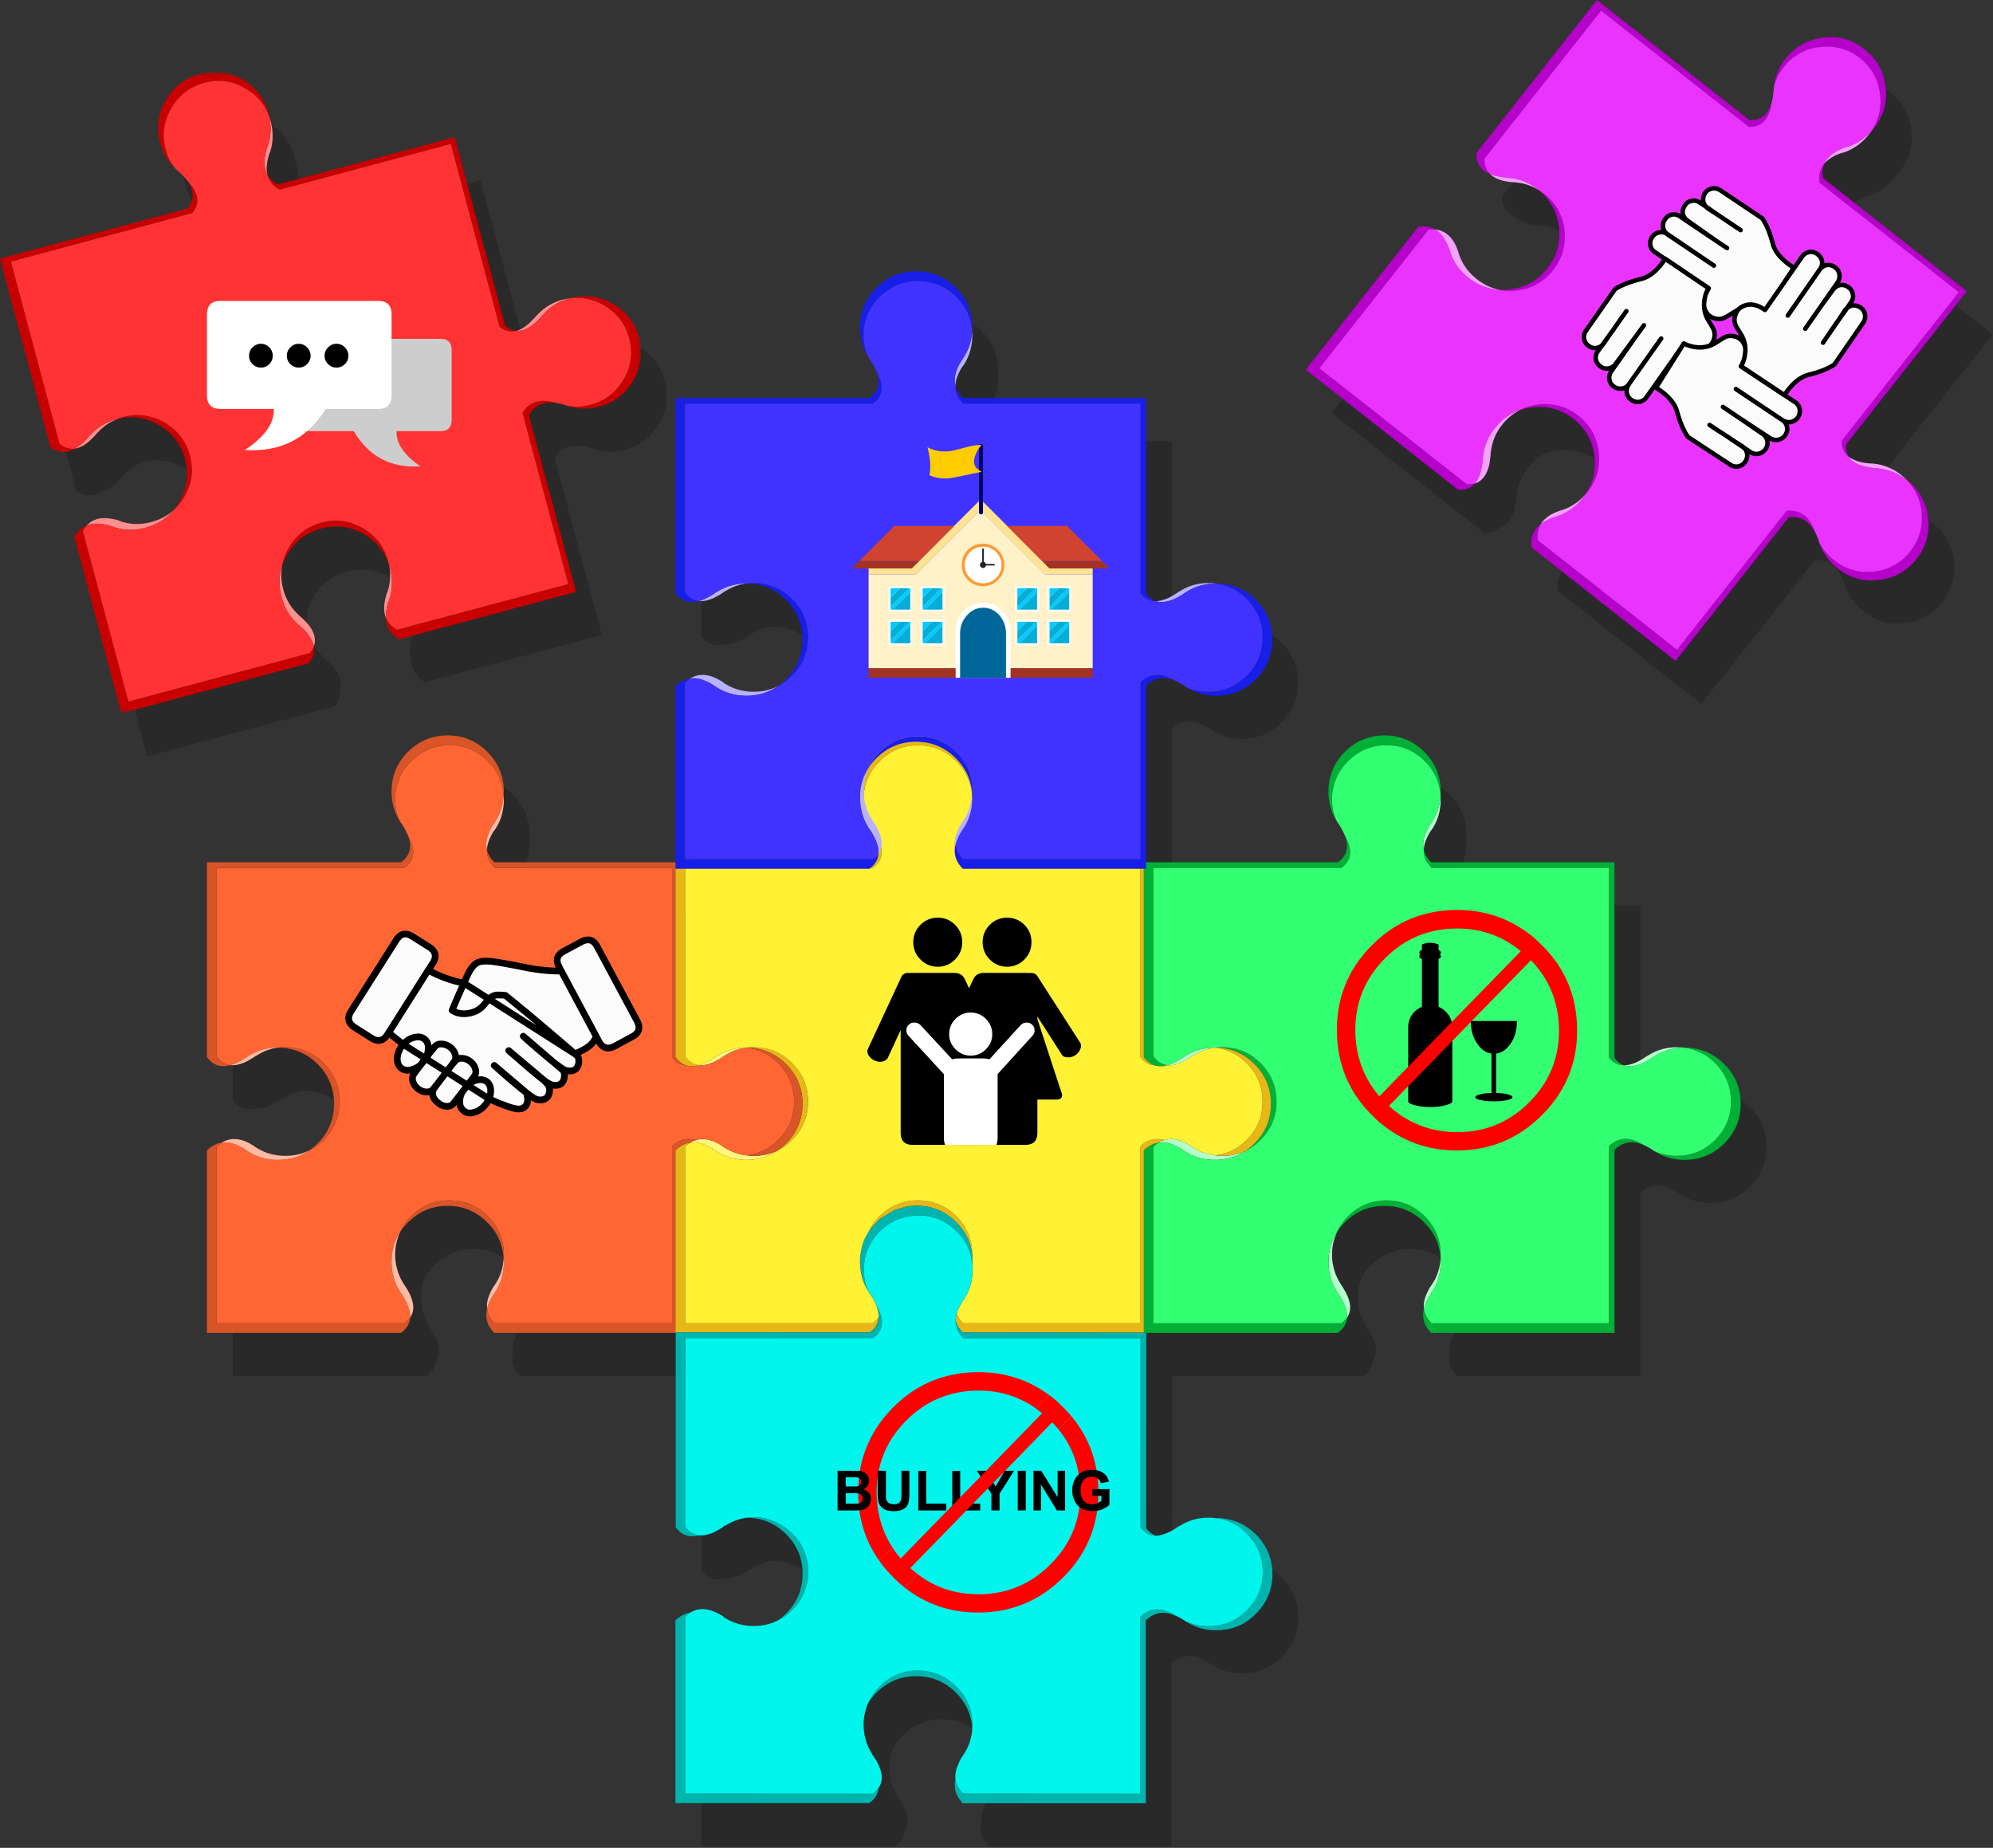 <svg height="407" width="439" xmlns="http://www.w3.org/2000/svg"><rect width="100%" height="100%" fill="#333333" stroke="none"/><mask id="a" fill="#fff"><path d="M0 .344h141.19V141.61H0z" fill-rule="evenodd"/></mask><g fill="none" fill-rule="evenodd"><path d="M199.204 299.703c-.05.935-.394 1.772-1.033 2.51.688-.754 1.065-1.615 1.131-2.583a.378.378 0 0 0-.098.073zM123.675 79.195c.148-.148.295-.288.443-.419 1.46-1.575 3.288-2.665 5.486-3.272.525-.132 1.042-.23 1.55-.295a.737.737 0 0 0 .148-.05c1.903-.492 3.748-.565 5.535-.221 1.313.263 2.592.755 3.838 1.476 2.969 1.722 4.888 4.224 5.757 7.504.87 3.297.451 6.421-1.255 9.373-1.705 2.97-4.207 4.888-7.503 5.757-2.346.64-4.618.599-6.815-.123a1.211 1.211 0 0 1-.394-.123l-.123-.024a11.851 11.851 0 0 0-2.066-.517h-.148c-2.657-.378-4.641.509-5.954 2.657l10.407 38.945-38.994 10.432c-1.903-1.132-2.87-2.723-2.903-4.773-.378-.919-.476-1.976-.296-3.174.083-.673.246-1.386.492-2.14l.074-.148c.705-1.984.845-4.043.419-6.175-.985-2.92-2.83-5.167-5.536-6.741-2.969-1.69-6.101-2.1-9.398-1.23-3.28.87-5.773 2.78-7.48 5.732a12.46 12.46 0 0 0-1.13 2.559 9.126 9.126 0 0 0-.173 1.5c-.065 1.149.074 2.338.418 3.568.263 1.05.656 2.017 1.181 2.903a10.217 10.217 0 0 0 2.042 2.583c.115.164.254.312.418.443l.099.098c.656.525 1.197 1.05 1.624 1.575 1.476 1.739 1.935 3.395 1.377 4.97.23 1.295-.139 2.542-1.107 3.74l-41.282 11.02-10.358-38.846c.705-1.214 1.616-2.058 2.731-2.534 1.263-1.329 2.928-1.837 4.994-1.525a9.69 9.69 0 0 1 2.19.492l.098.073c2.247.788 4.576.854 6.987.198 1.837-.492 3.42-1.33 4.749-2.51a14.36 14.36 0 0 0 1.402-1.944c1.689-2.968 2.099-6.101 1.23-9.398-.87-3.28-2.788-5.773-5.757-7.479-1.247-.738-2.526-1.238-3.838-1.5-1.738-.361-3.543-.304-5.412.172-.017 0-.025.016-.025.049-1.59.623-2.936 1.542-4.035 2.755a3.464 3.464 0 0 0-.443.419l-.073.123a24.843 24.843 0 0 1-1.6 1.6c-1.033.868-2.042 1.385-3.026 1.549-1.952 1.131-3.772 1-5.461-.394L5.683 66.45l41.283-11.022c1.574-1.886 1.566-3.927-.025-6.125-.148-.18-.287-.361-.418-.542a17.86 17.86 0 0 0-1.673-1.648l-.123-.074c-.132-.13-.28-.278-.443-.442a.273.273 0 0 1-.05-.1 10.092 10.092 0 0 1-2.066-2.582c-.509-.902-.91-1.91-1.205-3.026-.345-1.247-.492-2.46-.443-3.641.016-.64.082-1.255.197-1.845.262-1.312.762-2.6 1.5-3.863 1.723-2.952 4.224-4.871 7.504-5.757 3.297-.87 6.421-.46 9.373 1.23 2.969 1.722 4.888 4.232 5.757 7.529.083.294.148.582.197.86.082.28.164.55.246.812.656 2.428.59 4.757-.197 6.987l-.073.123a13.679 13.679 0 0 0-.517 2.166c-.131.902-.107 1.713.074 2.435.459.886 1.214 1.624 2.263 2.214l38.995-10.43 11.12 41.626c.803.623 1.656.967 2.558 1.033.788-.246 1.616-.73 2.485-1.451.508-.46 1.034-.993 1.575-1.6zm75.061 199.547c-.688.69-1.27 1.411-1.746 2.166v.049a10.977 10.977 0 0 1 1.845-2.288 14.2 14.2 0 0 1 .91-.836c-.36.278-.697.581-1.009.91zm124.29-94.89c0 .295-.008.59-.024.886.016.278.025.565.025.861 0 2.493-.665 4.723-1.993 6.691l-.099.075a11.574 11.574 0 0 0-1.058 1.968c-.36.836-.55 1.631-.565 2.386.23.968.77 1.87 1.623 2.706h40.373v43.078c.606.82 1.328 1.37 2.165 1.65.852-.034 1.795-.288 2.829-.763a15.363 15.363 0 0 0 1.919-1.133l.123-.073c.18-.115.36-.213.541-.296 1.82-1.148 3.87-1.722 6.15-1.722.509 0 1.025.025 1.55.074h.173c1.968 0 3.772.41 5.412 1.23 1.181.574 2.288 1.378 3.321 2.412 2.411 2.41 3.617 5.322 3.617 8.733s-1.206 6.323-3.617 8.734c-2.41 2.41-5.322 3.616-8.733 3.616-2.444 0-4.634-.623-6.57-1.87a1.3 1.3 0 0 1-.319-.196l-.123-.099c-.656-.426-1.28-.77-1.87-1.033a.31.31 0 0 1-.147-.074c-2.46-1.05-4.6-.688-6.421 1.083v40.298h-40.373c-1.558-1.558-2.09-3.338-1.599-5.339-.114-.984.066-2.025.541-3.124a11.63 11.63 0 0 1 1.058-1.968l.099-.123c1.18-1.723 1.837-3.674 1.968-5.856-.18-3.067-1.386-5.707-3.617-7.922-2.41-2.427-5.322-3.64-8.733-3.64-3.395 0-6.307 1.213-8.734 3.64a12.526 12.526 0 0 0-1.747 2.166c-.213.458-.393.926-.541 1.402-.36 1.099-.541 2.288-.541 3.567 0 1.083.139 2.108.418 3.075a11.28 11.28 0 0 0 1.328 3.076c.066.18.164.345.296.492l.073.123c.46.689.837 1.345 1.132 1.968.968 2.05.993 3.748.074 5.092-.115 1.362-.796 2.486-2.042 3.371h-42.193l-.024 43.054c.606.77 1.336 1.32 2.19 1.648.852-.065 1.779-.328 2.78-.787.623-.262 1.27-.648 1.943-1.156l.098-.074c.197-.099.386-.189.566-.27 1.837-1.133 3.887-1.706 6.15-1.723.542 0 1.059.041 1.55.123a.547.547 0 0 1 .173-.05c1.935.034 3.731.444 5.388 1.23 1.197.591 2.312 1.395 3.346 2.412 2.394 2.428 3.608 5.347 3.64 8.758-.032 3.396-1.254 6.298-3.665 8.71-2.395 2.443-5.306 3.649-8.734 3.616-2.428.033-4.609-.59-6.544-1.87a1.666 1.666 0 0 1-.344-.172l-.123-.123c-.64-.41-1.263-.746-1.87-1.009a.469.469 0 0 0-.148-.024c-2.46-1.083-4.617-.746-6.47 1.008v40.299h-40.323c-1.525-1.607-2.058-3.379-1.6-5.314-.114-1.017.075-2.067.567-3.15a8.615 8.615 0 0 1 1.008-1.968l.099-.147c1.197-1.706 1.87-3.65 2.017-5.83-.18-3.068-1.394-5.733-3.641-7.996-2.411-2.379-5.314-3.567-8.71-3.567-3.394-.017-6.306 1.188-8.733 3.616a15.284 15.284 0 0 0-1.747 2.115 6.472 6.472 0 0 0-.541 1.403 11.2 11.2 0 0 0-.566 3.567c.016 1.1.156 2.14.418 3.124a10.985 10.985 0 0 0 1.304 3.027 6.4 6.4 0 0 0 .27.565l.1.099c.491.69.885 1.345 1.18 1.968.951 2.05.96 3.765.025 5.142-.115 1.312-.796 2.42-2.042 3.322h-42.71V366.4c1.018-.951 2.116-1.525 3.297-1.722 1.542-.951 3.289-1.017 5.24-.197.624.246 1.296.599 2.018 1.058l.024.098c1.985 1.329 4.224 1.994 6.717 1.994 1.902 0 3.65-.403 5.24-1.206a11 11 0 0 0 1.845-1.526c2.411-2.41 3.625-5.314 3.641-8.708.017-3.412-1.197-6.34-3.64-8.784a12.375 12.375 0 0 0-3.347-2.41c-1.558-.772-3.296-1.173-5.215-1.206-.017-.017-.041-.017-.074 0a11.36 11.36 0 0 0-4.6 1.672c-.198.05-.386.132-.567.247l-.049.123c-.705.442-1.361.82-1.968 1.132-1.23.557-2.346.795-3.346.713-2.149.558-3.862-.041-5.142-1.796v-42.808h-39.954c-1.558-1.558-2.09-3.338-1.599-5.339-.114-.984.066-2.025.541-3.124a9.675 9.675 0 0 1 1.058-1.968l.099-.123c1.18-1.723 1.829-3.674 1.943-5.856-.18-3.067-1.377-5.707-3.592-7.922-2.41-2.427-5.322-3.64-8.733-3.64-3.412 0-6.323 1.213-8.734 3.64a12.526 12.526 0 0 0-1.747 2.166c-.23.458-.41.926-.541 1.402-.36 1.099-.541 2.288-.541 3.567 0 1.083.139 2.108.418 3.075a11.724 11.724 0 0 0 1.304 3.076c.082.18.18.345.295.492l.098.123c.46.689.837 1.345 1.132 1.968.968 2.05.984 3.748.05 5.092-.1 1.362-.772 2.486-2.018 3.371H51.27V262.9c1.017-1 2.116-1.575 3.297-1.723 1.541-.967 3.288-1.05 5.24-.246.623.263 1.27.624 1.944 1.083l.098.074c1.968 1.328 4.199 1.993 6.692 1.993 1.902 0 3.657-.394 5.265-1.181.623-.443 1.238-.96 1.845-1.55 2.41-2.411 3.616-5.323 3.616-8.734s-1.205-6.323-3.616-8.733c-1.034-1.034-2.149-1.838-3.346-2.412-1.608-.787-3.37-1.197-5.29-1.23a10.829 10.829 0 0 0-4.625 1.648c-.18.083-.36.18-.541.296l-.098.073c-.69.46-1.337.837-1.944 1.133-1.246.573-2.362.811-3.346.713-2.165.606-3.895.016-5.191-1.772v-42.906h42.734c2.001-1.41 2.51-3.395 1.525-5.953a9.41 9.41 0 0 0-.27-.591c-.296-.64-.68-1.312-1.157-2.018l-.098-.123a9.26 9.26 0 0 1-.32-.54.717.717 0 0 1-.074-.1 10.386 10.386 0 0 1-1.279-3.05 12.756 12.756 0 0 1-.394-3.198c0-1.312.173-2.542.517-3.69.18-.59.41-1.165.689-1.723.574-1.197 1.378-2.312 2.41-3.346 2.412-2.41 5.323-3.616 8.735-3.616 3.411 0 6.322 1.206 8.733 3.616 2.428 2.428 3.642 5.347 3.642 8.759 0 .295-.017.59-.05.886a7.3 7.3 0 0 1 .05.861c0 2.493-.665 4.723-1.993 6.691l-.099.075a9.637 9.637 0 0 0-1.058 1.968c-.36.836-.55 1.631-.565 2.386.23.968.77 1.87 1.623 2.706h39.88v-38.773c1.018-.984 2.116-1.558 3.297-1.722 1.542-.968 3.289-1.041 5.24-.222.624.246 1.28.6 1.969 1.059l.073.098c1.969 1.328 4.199 1.993 6.692 1.993 1.903 0 3.658-.402 5.265-1.206a12.97 12.97 0 0 0 1.845-1.55c2.411-2.41 3.617-5.322 3.617-8.734 0-3.394-1.206-6.306-3.617-8.733-1.033-1.034-2.149-1.837-3.346-2.411-1.59-.788-3.354-1.19-5.29-1.206a11.008 11.008 0 0 0-4.624 1.624c-.18.082-.361.18-.542.295l-.073.098c-.705.46-1.362.837-1.969 1.132-1.246.574-2.353.812-3.32.714-2.182.59-3.921-.008-5.217-1.796V97.178h42.734c2.002-1.41 2.51-3.395 1.526-5.953a16.728 16.728 0 0 0-1.427-2.608l-.099-.123a25.34 25.34 0 0 1-.32-.517l-.049-.098a9.586 9.586 0 0 1-1.279-3.05 12.129 12.129 0 0 1-.418-3.224c0-1.312.172-2.542.517-3.69.18-.59.41-1.164.688-1.722.574-1.18 1.378-2.288 2.411-3.322 2.411-2.41 5.323-3.616 8.734-3.616 3.412 0 6.323 1.206 8.734 3.616 2.427 2.411 3.641 5.323 3.641 8.734 0 .296-.008.59-.025.886.017.279.025.566.025.861 0 2.51-.664 4.74-1.993 6.692l-.098.099a9.98 9.98 0 0 0-1.058 1.943c-.361.836-.55 1.632-.566 2.386.23.968.77 1.87 1.624 2.706h40.372v43.103c.607.804 1.329 1.346 2.165 1.624.853-.016 1.796-.262 2.83-.738a15.295 15.295 0 0 0 1.918-1.132l.123-.098c.18-.115.36-.213.542-.295 1.82-1.148 3.87-1.722 6.15-1.722.508 0 1.025.033 1.55.098h.172c1.952 0 3.756.402 5.413 1.206 1.18.574 2.288 1.377 3.321 2.41 2.411 2.428 3.616 5.34 3.616 8.734 0 3.412-1.205 6.324-3.616 8.734-2.411 2.428-5.322 3.641-8.734 3.641-2.444 0-4.633-.623-6.569-1.87a2.24 2.24 0 0 1-.32-.221l-.122-.074a12.341 12.341 0 0 0-1.87-1.057.753.753 0 0 1-.148-.05c-2.46-1.05-4.6-.697-6.421 1.058v38.896h42.242c2.001-1.41 2.51-3.395 1.525-5.953a9.41 9.41 0 0 0-.27-.591 14.618 14.618 0 0 0-1.157-2.018l-.098-.123a9.26 9.26 0 0 1-.32-.54.262.262 0 0 1-.05-.1 9.586 9.586 0 0 1-1.278-3.05 12.033 12.033 0 0 1-.419-3.198c0-1.312.18-2.542.542-3.69.163-.59.385-1.165.664-1.723.574-1.197 1.378-2.312 2.41-3.346 2.428-2.41 5.34-3.616 8.735-3.616 3.411 0 6.322 1.206 8.733 3.616 2.428 2.428 3.642 5.347 3.642 8.759zm80.302-164.933c1.181-.574 2.501-.951 3.961-1.132 3.395-.41 6.429.443 9.103 2.559 2.673 2.1 4.215 4.855 4.625 8.266.41 3.395-.443 6.43-2.559 9.103-.18.23-.369.46-.565.689-.164.23-.337.451-.517.664-1.542 1.968-3.444 3.321-5.708 4.06h-.123a9.93 9.93 0 0 0-2.066.86c-.788.427-1.436.944-1.944 1.55-.394.903-.508 1.952-.344 3.15l31.712 24.946-26.669 33.853c-.016 1.017.213 1.894.689 2.632.689.492 1.59.886 2.706 1.182.656.13 1.386.229 2.19.294l.147-.024c.23.033.435.057.615.073 2.132.246 4.1 1.075 5.905 2.486.394.327.779.672 1.156 1.033a.313.313 0 0 0 .123.074c1.542 1.23 2.706 2.673 3.494 4.33.573 1.18.95 2.493 1.131 3.936.41 3.411-.442 6.454-2.558 9.127-2.116 2.674-4.863 4.207-8.242 4.6-3.412.427-6.454-.418-9.127-2.533-1.903-1.51-3.232-3.355-3.986-5.536a.98.98 0 0 1-.123-.369l-.024-.147a13.44 13.44 0 0 0-.862-1.993.376.376 0 0 0-.073-.098c-1.28-2.346-3.182-3.387-5.708-3.125l-24.922 31.638-31.712-24.97c-.263-2.199.418-3.929 2.042-5.192.525-.836 1.312-1.55 2.362-2.14a12.06 12.06 0 0 1 2.066-.861l.123-.025c2.001-.623 3.723-1.755 5.167-3.395 1.77-2.51 2.468-5.322 2.09-8.439-.393-3.411-1.927-6.166-4.6-8.266-2.674-2.116-5.716-2.969-9.127-2.559a11.29 11.29 0 0 0-2.608.566c-.05 0-.09.017-.123.05-.443.23-.87.484-1.28.763a11.519 11.519 0 0 0-2.607 2.46c-.69.869-1.23 1.77-1.624 2.706-.427 1-.705 2.074-.836 3.222-.05.165-.074.353-.074.566v.148c-.082.82-.189 1.558-.32 2.215-.541 2.246-1.6 3.608-3.174 4.083-.902 1-2.116 1.46-3.64 1.378l-33.583-26.448 24.873-31.564c1.41-.131 2.632.098 3.666.689 1.82.197 3.247 1.222 4.28 3.075.329.574.6 1.247.812 2.017l.05.148c.721 2.263 2.066 4.166 4.034 5.708 1.476 1.164 3.1 1.935 4.872 2.312.754.066 1.55.033 2.386-.098 3.378-.394 6.126-1.927 8.242-4.6 2.1-2.674 2.952-5.716 2.558-9.128-.18-1.443-.558-2.756-1.131-3.936-.755-1.608-1.895-3.018-3.42-4.232a10.906 10.906 0 0 0-4.625-1.6 4.313 4.313 0 0 1-.59-.098l-.148.025c-.82-.05-1.559-.148-2.215-.295-1.345-.328-2.361-.837-3.05-1.525-2.1-.886-3.1-2.428-3.002-4.626l26.546-33.705 33.582 26.472c2.427.115 4.051-1.14 4.871-3.763.05-.198.099-.402.148-.616.164-.689.27-1.468.32-2.337l.024-.123c0-.23.025-.443.074-.64 0-.032.008-.057.025-.074a9.481 9.481 0 0 1 .86-3.222c.41-.968.969-1.895 1.674-2.78a11.723 11.723 0 0 1 2.706-2.56 9.068 9.068 0 0 1 1.6-.934z" fill="#000" opacity=".2"/><path d="M338.846 41.824c.442.262.87.557 1.28.885 1.492 1.181 2.615 2.559 3.37 4.134.557 1.147.926 2.427 1.106 3.837.345 3.297-.492 6.241-2.509 8.833-2.034 2.575-4.69 4.059-7.971 4.453-1.394.163-2.698.114-3.912-.148.754.065 1.55.033 2.387-.098 3.378-.394 6.126-1.928 8.242-4.601 2.099-2.673 2.952-5.716 2.558-9.127-.18-1.444-.558-2.756-1.132-3.937-.754-1.607-1.894-3.017-3.42-4.231m-22.683 8.733a6.67 6.67 0 0 0-1.5.025l-24.036 30.531 32.475 25.562a5.406 5.406 0 0 0 1.746-.172c-.902 1-2.116 1.46-3.641 1.378l-33.582-26.448 24.872-31.564c1.411-.132 2.633.098 3.666.688m18.722 39.733c.034-.016.083-.04.149-.074 1.148-.574 2.435-.943 3.862-1.107 3.263-.377 6.191.443 8.783 2.46 2.575 2.05 4.059 4.708 4.453 7.971.41 3.297-.41 6.241-2.46 8.833-.18.213-.36.418-.542.615 1.772-2.51 2.469-5.323 2.091-8.439-.393-3.411-1.927-6.167-4.6-8.266-2.674-2.116-5.716-2.969-9.127-2.559-.952.099-1.82.287-2.609.566m4.527 25.119c-.606 1.017-.828 2.214-.664 3.592l30.655 24.134 24.134-30.605c2.444-.262 4.298.747 5.56 3.026.246.476.476 1.01.69 1.6a.38.38 0 0 0-.075-.099c-1.279-2.345-3.182-3.387-5.707-3.124l-24.923 31.638L337.37 120.6c-.263-2.198.418-3.928 2.041-5.191m80.548-9.743a.316.316 0 0 0 .123.074c1.541 1.23 2.707 2.673 3.493 4.33.575 1.181.952 2.493 1.132 3.936.41 3.412-.442 6.455-2.558 9.128s-4.863 4.207-8.242 4.6c-3.412.427-6.454-.418-9.127-2.534-1.903-1.509-3.232-3.354-3.986-5.535.77 1.427 1.837 2.673 3.198 3.74 2.575 2.033 5.511 2.87 8.808 2.509 3.28-.41 5.945-1.903 7.996-4.478 2.017-2.591 2.837-5.527 2.46-8.807-.164-1.41-.533-2.69-1.107-3.838a11.352 11.352 0 0 0-2.19-3.125m-12.72-5.043c-1.065-.853-1.59-2.026-1.574-3.518l25.808-32.746-30.68-24.134c-.196-1.69.157-3.084 1.06-4.183-.395.902-.51 1.952-.345 3.15l31.712 24.946-26.67 33.852c-.017 1.018.213 1.895.689 2.633m4.97-71.715c1.64-2.444 2.279-5.15 1.919-8.12-.395-3.296-1.879-5.961-4.454-7.995-2.591-2.017-5.52-2.83-8.782-2.435-1.412.13-2.683.483-3.814 1.057a10.71 10.71 0 0 0-1.575.91c-.967.64-1.837 1.46-2.607 2.46-.673.87-1.214 1.78-1.624 2.732-.197.443-.353.91-.467 1.402a9.484 9.484 0 0 1 .86-3.223c.41-.968.968-1.894 1.674-2.78.803-1.033 1.705-1.886 2.706-2.558a9.07 9.07 0 0 1 1.6-.935c1.18-.575 2.5-.951 3.96-1.132 3.395-.41 6.43.443 9.103 2.559 2.673 2.1 4.215 4.855 4.625 8.266.41 3.395-.443 6.43-2.559 9.103-.18.23-.369.459-.565.689m-83.993 9.422c-2.099-.885-3.1-2.427-3-4.625L351.761 0l33.582 26.472c2.427.115 4.05-1.14 4.87-3.764-.081.328-.138.64-.171.935-.706 2.985-2.33 4.403-4.872 4.256L352.672 2.337l-25.685 32.598c-.049 1.427.361 2.559 1.23 3.395" fill="#b601cb"/><path d="M399.785 117.156a13.435 13.435 0 0 0-.689-1.6c-1.263-2.28-3.116-3.288-5.56-3.026l-24.134 30.605-30.655-24.134c-.164-1.378.057-2.575.665-3.592a6.09 6.09 0 0 1 1.082-.689 11.54 11.54 0 0 1 2.116-.91l.172-.025c2.329-.738 4.289-2.116 5.88-4.133.18-.23.336-.451.467-.664.181-.197.361-.402.542-.615 2.05-2.592 2.87-5.536 2.46-8.833-.394-3.264-1.878-5.92-4.453-7.97-2.592-2.018-5.52-2.838-8.783-2.46-1.427.163-2.715.532-3.863 1.106l-.147.074c-.05 0-.09.016-.123.05-.427.147-.837.32-1.23.516-.574.262-1.107.566-1.6.91-.984.689-1.886 1.55-2.706 2.583a13.165 13.165 0 0 0-1.673 2.78 12.562 12.562 0 0 0-.885 3.297c-.033.197-.05.41-.05.64l-.024.098a16.25 16.25 0 0 1-.345 2.362c-.295 1.263-.762 2.255-1.402 2.977a5.405 5.405 0 0 1-1.747.172l-32.475-25.562 24.037-30.53a6.61 6.61 0 0 1 1.5-.025c.886.54 1.632 1.369 2.24 2.484.344.607.656 1.313.934 2.116l.025.123c.722 2.346 2.091 4.314 4.108 5.905 2.018 1.59 4.264 2.468 6.741 2.632 1.214.262 2.518.312 3.912.148 3.28-.394 5.937-1.878 7.971-4.453 2.018-2.592 2.854-5.536 2.51-8.832-.181-1.411-.55-2.69-1.107-3.838-.755-1.575-1.879-2.953-3.371-4.134-.41-.328-.836-.623-1.28-.885a.67.67 0 0 1-.073-.099c-1.854-1.443-3.88-2.28-6.077-2.51a4.386 4.386 0 0 1-.615-.097l-.147.024a24.497 24.497 0 0 1-2.313-.369 5.222 5.222 0 0 1-1.402-.443c-.87-.836-1.28-1.968-1.23-3.395l25.684-32.598 32.5 25.562c2.542.148 4.166-1.271 4.87-4.256.034-.295.09-.607.173-.935.05-.197.098-.402.148-.615.164-.69.27-1.468.32-2.337l.024-.123c0-.23.025-.443.074-.64 0-.033.008-.058.024-.074.115-.492.271-.96.468-1.402a12.61 12.61 0 0 1 1.624-2.731c.77-1 1.64-1.82 2.608-2.46a10.607 10.607 0 0 1 1.574-.91c1.132-.575 2.403-.927 3.813-1.058 3.264-.394 6.192.418 8.783 2.435 2.575 2.034 4.06 4.7 4.453 7.996.361 2.968-.279 5.675-1.919 8.119-1.508 1.656-3.28 2.804-5.314 3.444l-.196.025c-.788.262-1.485.565-2.092.91-1.312.722-2.23 1.64-2.755 2.755-.903 1.099-1.255 2.493-1.058 4.183l30.679 24.134-25.808 32.746c-.016 1.492.508 2.665 1.575 3.518.689 1.05 1.919 1.771 3.69 2.165.689.148 1.46.262 2.313.344h.147c.213.017.419.05.615.099 2.132.23 4.117 1.04 5.954 2.435.92.937 1.65 1.978 2.19 3.125.574 1.148.943 2.427 1.107 3.838.377 3.28-.443 6.216-2.46 8.807-2.05 2.575-4.716 4.068-7.996 4.478-3.297.36-6.233-.476-8.808-2.51-1.361-1.066-2.427-2.312-3.198-3.739a.98.98 0 0 1-.123-.369l-.025-.148a13.46 13.46 0 0 0-.86-1.992" fill="#ea33ff"/><path d="M328.217 38.33a5.22 5.22 0 0 0 1.403.443c.689.148 1.46.27 2.312.369l.149-.025c.212.05.417.083.615.099 2.197.23 4.223 1.066 6.076 2.51a.814.814 0 0 0 .074.098 10.912 10.912 0 0 0-4.626-1.6 4.403 4.403 0 0 1-.59-.098l-.148.025c-.82-.05-1.558-.148-2.214-.296-1.345-.327-2.362-.836-3.05-1.525m1.992 25.488c-2.476-.164-4.723-1.041-6.74-2.632-2.018-1.591-3.387-3.56-4.11-5.905l-.024-.123c-.278-.803-.59-1.51-.935-2.116-.607-1.115-1.353-1.943-2.239-2.485 1.821.197 3.248 1.222 4.281 3.076.328.574.599 1.246.813 2.017l.048.148c.722 2.263 2.067 4.166 4.035 5.707 1.476 1.165 3.1 1.936 4.871 2.313m-5.363 42.685c.64-.722 1.107-1.714 1.402-2.977.164-.722.279-1.509.345-2.362l.024-.098c0-.23.017-.443.05-.64.147-1.148.442-2.247.885-3.297.427-.968.984-1.894 1.673-2.78.82-1.033 1.722-1.894 2.706-2.583a10.113 10.113 0 0 1 1.6-.91c.394-.197.804-.37 1.23-.517-.443.23-.87.484-1.28.763a11.53 11.53 0 0 0-2.607 2.46c-.69.87-1.23 1.771-1.624 2.706a11.51 11.51 0 0 0-.837 3.223 1.981 1.981 0 0 0-.074.566v.148c-.082.82-.188 1.558-.319 2.214-.542 2.247-1.599 3.608-3.174 4.084m24.282 2.485a7.179 7.179 0 0 1-.467.664c-1.591 2.017-3.551 3.395-5.88 4.133l-.172.025a11.48 11.48 0 0 0-2.116.91 6.09 6.09 0 0 0-1.083.689c.525-.837 1.313-1.55 2.362-2.14a12.038 12.038 0 0 1 2.067-.862l.123-.024c2-.624 3.723-1.755 5.166-3.395m70.83-3.322c-1.837-1.394-3.821-2.206-5.953-2.435a3.705 3.705 0 0 0-.615-.099h-.148a20.43 20.43 0 0 1-2.313-.344c-1.771-.394-3.001-1.116-3.69-2.165.689.492 1.59.886 2.706 1.18.656.132 1.386.23 2.19.296l.148-.025c.228.033.434.058.615.074 2.132.246 4.1 1.074 5.904 2.485.393.328.78.673 1.156 1.033m-18.107-69.624c.525-1.115 1.443-2.033 2.755-2.755a11.803 11.803 0 0 1 2.091-.91l.197-.025c2.034-.64 3.806-1.788 5.314-3.444-.164.23-.336.45-.516.664-1.542 1.968-3.445 3.321-5.708 4.06h-.123a9.863 9.863 0 0 0-2.066.86c-.788.427-1.435.943-1.944 1.55" fill="#f5a1ff"/><path d="M256.502 251.114c1.214-.377 2.543-.27 3.986.32.64.263 1.295.623 1.968 1.083l.074.073a11.433 11.433 0 0 0 5.19 1.895c.493.065.993.099 1.502.099 1.902 0 3.657-.395 5.264-1.182-1.935 1.33-4.133 2.018-6.593 2.067h-.295c-2.576 0-4.88-.69-6.913-2.067l-.099-.098a10.954 10.954 0 0 0-2.042-1.107c-.919-.394-1.796-.574-2.632-.541-.213 0-.435.008-.665.024.41-.262.829-.451 1.255-.566m.665-16.508a8.514 8.514 0 0 0 1.377-.517c.64-.311 1.32-.705 2.042-1.18l.099-.074a8.7 8.7 0 0 1 .541-.32c1.886-1.18 4.01-1.77 6.372-1.77h.123c-1.69.195-3.24.745-4.65 1.647-.18.082-.36.18-.541.296l-.074.073a18.45 18.45 0 0 1-1.968 1.132c-1.148.541-2.182.795-3.1.763a.479.479 0 0 0-.221-.05m37.32 36.805c-.212.46-.393.927-.54 1.403-.361 1.099-.542 2.287-.542 3.567 0 1.083.14 2.108.42 3.075.278 1.066.72 2.092 1.327 3.076.066.18.164.344.295.492l.074.123c.46.688.837 1.344 1.132 1.968.967 2.05.992 3.747.074 5.092.032-.934-.23-2-.788-3.198-.295-.64-.68-1.312-1.156-2.017l-.098-.123a9.333 9.333 0 0 1-.32-.542 11.086 11.086 0 0 1-1.329-3.148 11.91 11.91 0 0 1-.418-3.199c0-1.312.18-2.542.541-3.69a9.48 9.48 0 0 1 .665-1.722c.196-.394.418-.78.664-1.157m22.831 5.757c.016.262.024.533.024.812 0 2.575-.697 4.871-2.09 6.889l-.075.123a10.298 10.298 0 0 0-1.107 2.017c-.18.41-.32.82-.418 1.23-.115-.984.065-2.025.541-3.124.262-.64.615-1.296 1.058-1.968l.099-.123c1.18-1.722 1.836-3.674 1.968-5.856m53.583-46.424c-2.296.049-4.362.64-6.2 1.77-.164.1-.336.206-.516.321l-.123.074a19.63 19.63 0 0 1-2.018 1.18c-1.656.771-3.075.96-4.255.567.852-.034 1.795-.288 2.829-.763a15.292 15.292 0 0 0 1.919-1.132l.123-.073c.18-.116.36-.214.541-.296 1.82-1.148 3.87-1.722 6.15-1.722.51 0 1.026.024 1.55.074m-57.273-43.522c-.296-1.18-.148-2.46.442-3.837a10.29 10.29 0 0 1 1.107-2.018l.074-.123c1.23-1.788 1.92-3.789 2.067-6.003.016.28.024.566.024.861 0 2.493-.664 4.724-1.992 6.692l-.099.074a11.612 11.612 0 0 0-1.058 1.968c-.36.836-.549 1.632-.565 2.386" fill="#b4ffcb"/><path d="M267.72 230.744c.493-.05.993-.074 1.502-.074 1.902 0 3.649.393 5.24 1.181 1.148.557 2.214 1.328 3.198 2.313 2.345 2.361 3.519 5.19 3.519 8.487 0 3.28-1.174 6.093-3.52 8.439a12.862 12.862 0 0 1-1.967 1.623 9.82 9.82 0 0 1-1.206.69c.64-.444 1.255-.96 1.845-1.551 2.411-2.41 3.617-5.322 3.617-8.734 0-3.41-1.206-6.322-3.617-8.734-1.033-1.032-2.14-1.836-3.32-2.41-1.559-.77-3.265-1.18-5.118-1.23h-.172zm-10.553 3.862a6.805 6.805 0 0 1-1.55.246 4.35 4.35 0 0 1-1.33-.196c-.901-.312-1.68-.919-2.336-1.82v-42.907h42.734c2-1.41 2.509-3.395 1.525-5.954.164.295.311.582.443.861 1.296 2.756.894 4.863-1.205 6.323h-41.356v41.528c.606.836 1.303 1.403 2.09 1.697.312.116.64.19.985.222zm-4.675 58.972v-.05h-.541v-40.126c1.017-1 2.115-1.574 3.296-1.722a.29.29 0 0 0-.073.049 7.536 7.536 0 0 0-1.082.861v38.872h41.356a6.197 6.197 0 0 0 1.279-1.255c-.115 1.361-.796 2.485-2.042 3.37h-42.193zm41.996-22.167a3.96 3.96 0 0 1 .123-.27c.557-1.148 1.337-2.231 2.337-3.248 2.346-2.329 5.159-3.494 8.44-3.494 3.295 0 6.108 1.165 8.437 3.494 2.346 2.346 3.519 5.175 3.519 8.488 0 .262-.009.524-.025.787-.18-3.067-1.386-5.708-3.617-7.922-2.41-2.427-5.322-3.64-8.734-3.64-3.394 0-6.306 1.213-8.733 3.64a12.5 12.5 0 0 0-1.747 2.165zm19.165 16.828c.148 1.165.714 2.238 1.698 3.223h39.043v-38.995c1.771-1.705 3.846-2.05 6.225-1.033a12.4 12.4 0 0 1 1.574.837.315.315 0 0 1-.148-.074c-2.46-1.05-4.6-.689-6.42 1.082v40.299h-40.372c-1.559-1.558-2.092-3.338-1.6-5.339zm50.853-34.64c1.492.656 3.108.984 4.847.984 3.28 0 6.093-1.164 8.438-3.493 2.33-2.346 3.494-5.159 3.494-8.439 0-3.296-1.165-6.126-3.494-8.487-.984-.985-2.058-1.756-3.223-2.313a11.55 11.55 0 0 0-3.666-1.107h.173c1.968 0 3.772.41 5.412 1.23 1.18.574 2.288 1.378 3.322 2.41 2.41 2.412 3.616 5.323 3.616 8.734 0 3.412-1.206 6.324-3.616 8.734-2.412 2.412-5.323 3.617-8.734 3.617-2.444 0-4.634-.623-6.57-1.87zm-47.187-78.358c-.197-2.936-1.362-5.461-3.494-7.577-2.329-2.346-5.142-3.518-8.438-3.518-3.28 0-6.093 1.172-8.439 3.518-1 .984-1.78 2.05-2.337 3.198a12.212 12.212 0 0 0-.664 1.673c-.361 1.099-.542 2.288-.542 3.567 0 1.083.14 2.125.419 3.125a9.7 9.7 0 0 0 .492 1.378 9.576 9.576 0 0 1-1.28-3.051 12.056 12.056 0 0 1-.417-3.198c0-1.313.18-2.543.54-3.69a9.563 9.563 0 0 1 .665-1.723c.574-1.197 1.378-2.312 2.41-3.346 2.428-2.41 5.34-3.616 8.734-3.616 3.412 0 6.324 1.205 8.734 3.616 2.428 2.428 3.642 5.347 3.642 8.759 0 .295-.009.59-.025.885zm-3.69 11.982c.23.967.77 1.87 1.624 2.706h40.371v43.078c.607.82 1.33 1.37 2.166 1.649-1.362 0-2.494-.6-3.396-1.796v-41.701h-39.043c-1.198-1.165-1.772-2.476-1.722-3.936z" fill="#00af36"/><path d="M257.167 234.606a3.896 3.896 0 0 1-.984-.221c-.788-.295-1.485-.861-2.092-1.697v-41.53h41.357c2.099-1.46 2.5-3.567 1.205-6.322a15.027 15.027 0 0 0-.443-.861 9.529 9.529 0 0 0-.27-.59 14.567 14.567 0 0 0-1.157-2.018l-.098-.123a9.26 9.26 0 0 1-.32-.541.258.258 0 0 1-.049-.099 9.824 9.824 0 0 1-.492-1.377c-.28-1-.419-2.042-.419-3.125 0-1.28.181-2.468.542-3.567.18-.574.401-1.132.664-1.673.557-1.148 1.337-2.214 2.337-3.198 2.345-2.345 5.159-3.518 8.439-3.518 3.296 0 6.11 1.173 8.438 3.518 2.132 2.115 3.297 4.641 3.494 7.577-.148 2.214-.836 4.216-2.067 6.003l-.074.123a10.367 10.367 0 0 0-1.107 2.017c-.59 1.378-.738 2.658-.442 3.838-.05 1.46.524 2.772 1.722 3.937h39.043v41.7c.902 1.198 2.034 1.797 3.396 1.797 1.18.393 2.599.205 4.255-.566a19.828 19.828 0 0 0 2.018-1.181l.123-.074c.18-.115.352-.222.517-.32 1.837-1.132 3.903-1.722 6.199-1.771 1.28.164 2.501.533 3.666 1.107 1.164.557 2.239 1.329 3.223 2.313 2.329 2.361 3.494 5.19 3.494 8.488 0 3.28-1.165 6.092-3.494 8.438-2.345 2.329-5.158 3.494-8.438 3.494-1.74 0-3.355-.329-4.848-.984a1.296 1.296 0 0 1-.319-.198l-.123-.098c-.656-.426-1.28-.77-1.87-1.033a12.464 12.464 0 0 0-1.574-.837c-2.379-1.016-4.454-.672-6.225 1.033v38.995h-39.043c-.984-.984-1.55-2.058-1.698-3.223.099-.41.238-.82.418-1.23a10.4 10.4 0 0 1 1.107-2.018l.074-.123c1.394-2.017 2.092-4.313 2.092-6.888 0-.279-.009-.55-.025-.812.016-.262.025-.525.025-.787 0-3.313-1.173-6.142-3.519-8.488-2.329-2.329-5.142-3.494-8.438-3.494-3.28 0-6.094 1.165-8.439 3.494-1 1.017-1.78 2.1-2.337 3.247-.049.099-.09.19-.123.271-.246.377-.468.763-.664 1.156a9.545 9.545 0 0 0-.665 1.723c-.36 1.147-.54 2.378-.54 3.69 0 1.132.139 2.198.417 3.198a11.084 11.084 0 0 0 1.33 3.15c.098.18.204.36.319.54l.098.123c.476.706.861 1.378 1.157 2.018.557 1.197.82 2.264.786 3.198-.344.46-.77.877-1.278 1.255H254.09V252.59a7.563 7.563 0 0 1 1.082-.86.284.284 0 0 1 .075-.05 9.52 9.52 0 0 1 .663-.024c.837-.033 1.715.147 2.633.54.656.263 1.337.632 2.042 1.108l.098.098c2.034 1.378 4.339 2.067 6.914 2.067h.295c2.46-.05 4.658-.738 6.593-2.067.41-.197.812-.426 1.206-.689a12.9 12.9 0 0 0 1.968-1.623c2.345-2.346 3.518-5.158 3.518-8.438 0-3.298-1.173-6.127-3.518-8.488-.984-.984-2.05-1.756-3.198-2.313-1.591-.788-3.338-1.181-5.24-1.181-.509 0-1.01.024-1.501.074h-.123c-2.362 0-4.486.59-6.372 1.771-.18.098-.36.205-.542.32l-.098.074a18.39 18.39 0 0 1-2.042 1.18c-.492.23-.951.403-1.377.517" fill="#33ff72"/><path d="M164.515 230.744c.508-.05 1.016-.074 1.525-.074 1.903 0 3.65.393 5.24 1.181 1.148.557 2.215 1.328 3.199 2.313 2.345 2.361 3.518 5.19 3.518 8.487 0 3.28-1.173 6.093-3.518 8.439a14.703 14.703 0 0 1-1.969 1.623 9.856 9.856 0 0 1-1.205.69 15.78 15.78 0 0 0 1.845-1.551c2.411-2.41 3.617-5.322 3.617-8.734 0-3.41-1.206-6.322-3.617-8.734-1.033-1.032-2.149-1.836-3.346-2.41-1.541-.77-3.239-1.18-5.092-1.23zm29.547 37.591a9.01 9.01 0 0 0-1.009.911c-.689.689-1.27 1.41-1.746 2.165.033-.082.073-.172.123-.27.54-1.148 1.32-2.231 2.337-3.248 2.345-2.329 5.158-3.494 8.438-3.494 3.297 0 6.11 1.165 8.439 3.494 2.345 2.346 3.518 5.175 3.518 8.488v.172c-.279-2.821-1.468-5.281-3.567-7.38-2.428-2.395-5.331-3.592-8.71-3.592-.901 0-1.746.09-2.534.27l-2.288.689zm57.889 25.194l-39.856-.05c-.853-.82-1.386-1.697-1.599-2.633.016-.492.099-1 .246-1.524.28.754.755 1.467 1.427 2.14h39.044v-38.995c1.525-1.459 3.288-1.91 5.29-1.353a4.504 4.504 0 0 0-1.255.566c-1.181.148-2.28.722-3.297 1.722zm22.535-40.127c-1.607.787-3.362 1.181-5.264 1.181-.51 0-1.01-.033-1.501-.098 2.624-.312 4.92-1.444 6.888-3.395 2.33-2.346 3.494-5.159 3.494-8.439 0-3.296-1.165-6.126-3.494-8.487-1-.985-2.074-1.756-3.222-2.313a11.554 11.554 0 0 0-3.666-1.107h.172c1.854.05 3.559.46 5.117 1.23 1.181.574 2.288 1.378 3.322 2.41 2.41 2.412 3.616 5.323 3.616 8.734 0 3.412-1.205 6.324-3.616 8.734a13.334 13.334 0 0 1-1.846 1.55zm-20.198-18.746c-1.23-.099-2.255-.698-3.075-1.796v-41.701h-39.044c-1.197-1.165-1.771-2.476-1.722-3.936.23.967.771 1.87 1.624 2.706h39.88v42.906c.656.902 1.435 1.509 2.337 1.82zm-40.15-59.415c-.214-2.936-1.378-5.461-3.494-7.577-2.329-2.346-5.142-3.518-8.439-3.518-3.28 0-6.093 1.172-8.438 3.518-1.017.984-1.796 2.05-2.337 3.198a12.278 12.278 0 0 0-.665 1.673c-.36 1.099-.541 2.288-.541 3.567 0 1.083.14 2.125.418 3.125.115.476.28.935.492 1.378a9.586 9.586 0 0 1-1.279-3.051 12.035 12.035 0 0 1-.418-3.198c0-1.313.172-2.543.516-3.69.18-.591.41-1.165.69-1.723.573-1.197 1.377-2.312 2.41-3.346 2.411-2.41 5.322-3.616 8.734-3.616 3.411 0 6.323 1.205 8.734 3.616 2.427 2.428 3.641 5.347 3.641 8.759 0 .295-.008.59-.025.885zm-63.056 59.415c-.886-.312-1.657-.919-2.313-1.82v-42.907h42.734c2.001-1.41 2.51-3.395 1.526-5.954.164.295.311.582.443.861 1.279 2.756.869 4.863-1.23 6.323H150.91v41.528c.59.836 1.287 1.403 2.091 1.697.311.116.64.19.984.222a5.505 5.505 0 0 1-1.55.246 5.98 5.98 0 0 1-1.353-.196zm-2.313 58.922v-40.176c1.017-1 2.116-1.574 3.297-1.722a.28.28 0 0 0-.074.049 7.567 7.567 0 0 0-1.082.861v38.872h41.331a5.476 5.476 0 0 0 1.28-1.255c-.05.935-.394 1.772-1.034 2.51a5.228 5.228 0 0 1-.91.762l-42.734-.024v.123z" fill="#e7b717"/><path d="M210.742 289.322c.082-.296.18-.59.295-.886.28-.64.632-1.296 1.058-1.968l.099-.123c1.345-1.936 2.017-4.158 2.017-6.668 0-.295-.008-.582-.025-.86.033-.28.041-.583.025-.91 0-.444-.016-.895-.05-1.354v-.172c0-3.313-1.172-6.142-3.517-8.488-2.33-2.329-5.142-3.493-8.439-3.493-3.28 0-6.093 1.164-8.438 3.493-1.017 1.017-1.796 2.1-2.338 3.248-.049.098-.09.188-.123.27a11.75 11.75 0 0 0-.664 1.156 11.087 11.087 0 0 0-.689 1.723 12.795 12.795 0 0 0-.516 3.69c0 1.132.139 2.198.418 3.198a10.217 10.217 0 0 0 1.328 3.15c.099.18.206.36.32.54l.099.124c.475.705.86 1.377 1.156 2.017.557 1.197.812 2.263.763 3.198-.329.46-.755.878-1.28 1.255H150.91V252.59a7.567 7.567 0 0 1 1.082-.86.285.285 0 0 1 .074-.05 9.57 9.57 0 0 1 .664-.024c.837-.033 1.714.147 2.633.54a10.3 10.3 0 0 1 2.017 1.108l.123.098c2.034 1.378 4.338 2.067 6.913 2.067h.295c2.444-.05 4.642-.738 6.594-2.067.41-.196.812-.426 1.205-.688a14.817 14.817 0 0 0 1.969-1.624c2.345-2.346 3.518-5.159 3.518-8.439 0-3.296-1.173-6.126-3.518-8.488-.985-.984-2.05-1.755-3.199-2.312-1.59-.787-3.337-1.181-5.24-1.181-.508 0-1.017.025-1.525.074h-.099c-2.362 0-4.486.59-6.372 1.771-.18.099-.36.205-.541.32l-.123.074c-.705.475-1.378.869-2.017 1.18a8.54 8.54 0 0 1-1.378.517 3.922 3.922 0 0 1-.984-.221c-.804-.295-1.5-.861-2.091-1.698V191.16h41.331c2.1-1.46 2.51-3.567 1.23-6.323a14.564 14.564 0 0 0-.442-.861 9.529 9.529 0 0 0-.271-.59 14.51 14.51 0 0 0-1.156-2.018l-.099-.123a9.426 9.426 0 0 1-.32-.541.273.273 0 0 1-.049-.098 6.895 6.895 0 0 1-.492-1.378c-.279-1-.418-2.042-.418-3.125 0-1.279.18-2.468.541-3.567.18-.574.402-1.132.664-1.673.542-1.148 1.321-2.214 2.338-3.198 2.345-2.346 5.158-3.518 8.438-3.518 3.297 0 6.11 1.172 8.439 3.518 2.115 2.116 3.28 4.641 3.493 7.577-.147 2.214-.836 4.216-2.066 6.003l-.074.123a10.315 10.315 0 0 0-1.107 2.018c-.59 1.377-.738 2.657-.443 3.838-.05 1.46.525 2.771 1.722 3.936h39.044v41.7c.82 1.1 1.845 1.698 3.075 1.797.41.13.853.196 1.328.196a6.827 6.827 0 0 0 1.772-.196c.918.032 1.952-.222 3.1-.763a18.535 18.535 0 0 0 1.968-1.132l.074-.074c.18-.114.36-.213.541-.295a10.845 10.845 0 0 1 4.65-1.648 11.55 11.55 0 0 1 3.665 1.107c1.148.557 2.223 1.328 3.223 2.312 2.33 2.362 3.494 5.192 3.494 8.488 0 3.28-1.165 6.093-3.494 8.439-1.968 1.952-4.264 3.083-6.888 3.395a11.432 11.432 0 0 1-5.191-1.895l-.074-.073c-.673-.46-1.329-.82-1.968-1.083-1.443-.59-2.772-.697-3.986-.32-2-.557-3.763-.106-5.29 1.353v38.995H212.17c-.672-.673-1.148-1.386-1.427-2.14" fill="#fff133"/><path d="M191.183 284.18a.27.27 0 0 1 .05.098c.098.197.213.377.344.541l.098.099c.476.705.87 1.369 1.181 1.992.05.246.132.468.246.665.361.935.533 1.787.517 2.559a.387.387 0 0 0-.098.073c.049-.934-.206-2-.763-3.198a14.5 14.5 0 0 0-1.156-2.018l-.099-.123a9.426 9.426 0 0 1-.32-.54 10.217 10.217 0 0 1-1.328-3.15c-.28-1-.418-2.066-.418-3.198 0-1.312.172-2.543.516-3.69.18-.59.41-1.165.69-1.723.196-.393.417-.779.663-1.156v.05a7.255 7.255 0 0 0-.64 1.082 7.99 7.99 0 0 0-.664 1.722 11.975 11.975 0 0 0-.492 3.616 12.8 12.8 0 0 0 .37 3.297 11.507 11.507 0 0 0 1.303 3.002m-36.977-49.524a.59.59 0 0 0-.221-.05 8.5 8.5 0 0 0 1.378-.516c.64-.312 1.312-.706 2.017-1.181l.123-.074c.18-.115.361-.222.541-.32 1.886-1.18 4.01-1.771 6.372-1.771h.099a10.825 10.825 0 0 0-4.626 1.648c-.18.082-.36.18-.54.296l-.075.073c-.705.46-1.36.837-1.968 1.132-1.148.541-2.181.795-3.1.763m10.309 19.829c.508.065 1.017.099 1.525.099 1.903 0 3.657-.394 5.265-1.182-1.952 1.329-4.15 2.018-6.594 2.067h-.295c-2.575 0-4.879-.689-6.913-2.067l-.123-.098a10.3 10.3 0 0 0-2.017-1.107c-.919-.394-1.796-.574-2.633-.541a9.57 9.57 0 0 0-.664.024 4.108 4.108 0 0 1 1.255-.566c1.214-.377 2.542-.27 3.985.32.624.262 1.28.624 1.968 1.083l.074.073c1.542 1.05 3.264 1.682 5.167 1.895m92.652-19.879c.082 0 .155.016.22.05a6.847 6.847 0 0 1-1.77.196 6.75 6.75 0 0 0 1.55-.246m-46.72-47.384c-.295-1.18-.148-2.46.443-3.838.262-.655.631-1.328 1.107-2.017l.074-.123c1.23-1.787 1.919-3.789 2.066-6.003.017.28.025.566.025.861 0 2.493-.664 4.724-1.993 6.692l-.098.074a9.687 9.687 0 0 0-1.058 1.968c-.36.836-.55 1.632-.566 2.386" fill="#fff67e"/><path d="M191.306 271.46a10.964 10.964 0 0 1 1.846-2.288c.295-.295.598-.573.91-.837l3.001-1.795 2.288-.689c.788-.18 1.632-.27 2.534-.27 3.38 0 6.282 1.197 8.71 3.591 2.099 2.1 3.288 4.56 3.567 7.381.033.46.049.91.049 1.353.016.328.008.632-.025.91a7.087 7.087 0 0 0-.098-1.082c-.377-2.476-1.5-4.642-3.37-6.495-2.313-2.346-5.118-3.519-8.414-3.519-3.297.018-6.126 1.19-8.488 3.519a11.363 11.363 0 0 0-2.313 3.198c-.279.541-.516 1.1-.713 1.673a12.979 12.979 0 0 0-.492 3.568c0 1.082.123 2.124.369 3.124.147.46.32.918.516 1.378a11.507 11.507 0 0 1-1.304-3.002 12.803 12.803 0 0 1-.369-3.296 11.976 11.976 0 0 1 .492-3.617 8.01 8.01 0 0 1 .665-1.722c.18-.377.393-.738.64-1.083m-26.719 62.834c.476-.066.968-.106 1.477-.123 1.902.017 3.64.435 5.215 1.255 1.148.558 2.223 1.329 3.223 2.313 2.346 2.362 3.518 5.182 3.518 8.462s-1.18 6.094-3.542 8.44c-.968 1-2.026 1.762-3.174 2.287a10.973 10.973 0 0 0 1.845-1.525c2.411-2.41 3.625-5.314 3.641-8.71.017-3.41-1.197-6.338-3.641-8.782a12.382 12.382 0 0 0-3.346-2.412c-1.558-.77-3.297-1.172-5.216-1.205m49.574 46.473c-.18-3.066-1.394-5.731-3.641-7.995-2.411-2.378-5.314-3.568-8.71-3.568-3.395-.016-6.306 1.19-8.733 3.617-.69.706-1.271 1.41-1.747 2.116a.563.563 0 0 1 .123-.221c.525-1.148 1.304-2.231 2.337-3.248 2.346-2.362 5.15-3.526 8.414-3.494 3.297 0 6.11 1.173 8.439 3.519 2.362 2.345 3.542 5.158 3.542 8.438-.016.28-.024.558-.024.836m-62.096-25.586c-.394.28-.77.599-1.132.96l-.024 38.896 41.38.025c.493-.41.902-.82 1.23-1.23-.114 1.311-.795 2.419-2.041 3.321h-42.71v-40.25c1.017-.95 2.116-1.525 3.297-1.722m58.405 36.682c.132 1.165.706 2.223 1.723 3.174l39.019.025v-38.995c1.772-1.689 3.845-2.025 6.224-1.009a8.214 8.214 0 0 1 1.575.837.46.46 0 0 0-.148-.024c-2.46-1.083-4.617-.747-6.47 1.008v40.299H212.07c-1.526-1.608-2.059-3.38-1.6-5.315m57.275-57.47a.567.567 0 0 1 .172-.05c1.935.033 3.73.443 5.387 1.23 1.198.591 2.314 1.395 3.346 2.412 2.395 2.427 3.608 5.346 3.642 8.758-.034 3.395-1.255 6.298-3.666 8.71-2.395 2.443-5.306 3.648-8.734 3.616-2.427.032-4.609-.59-6.544-1.87 1.46.656 3.067.984 4.822.984 3.33 0 6.15-1.165 8.463-3.494 2.346-2.345 3.518-5.158 3.518-8.438s-1.18-6.11-3.543-8.488c-1-.968-2.058-1.738-3.173-2.312a10.94 10.94 0 0 0-3.69-1.059m-13.089 3.888c-1.378-.016-2.517-.623-3.42-1.82v-41.701h-39.019c-1.131-1.132-1.705-2.354-1.722-3.666v-.247c.214.936.747 1.813 1.6 2.633l39.855.05h.541v.049l-.025 43.054c.607.77 1.337 1.32 2.19 1.648m-100.672-.098c-2.148.557-3.863-.041-5.142-1.796v-42.931l42.734.024a5.21 5.21 0 0 0 .91-.762c.69-.755 1.067-1.616 1.132-2.583.016-.772-.156-1.625-.517-2.56.148.28.287.558.419.837.163.362.303.705.418 1.034.738 2.263.205 4.018-1.6 5.265l-41.356.024-.073 41.48c.836 1.164 1.862 1.82 3.075 1.968" fill="#00b4ae"/><path d="M59.365 10.407c-.935-2.805-2.706-4.945-5.314-6.421-2.854-1.673-5.872-2.083-9.054-1.23-3.165.853-5.584 2.714-7.257 5.584-.705 1.214-1.181 2.444-1.427 3.69-.115.59-.197 1.198-.246 1.821a12.503 12.503 0 0 0 .418 3.518 12.522 12.522 0 0 0 1.205 2.952c.246.41.534.804.862 1.181a10.092 10.092 0 0 1-2.067-2.583 12.85 12.85 0 0 1-1.206-3.026c-.344-1.246-.492-2.46-.442-3.641.016-.64.082-1.255.196-1.845.263-1.313.763-2.6 1.501-3.863 1.722-2.952 4.224-4.871 7.504-5.757 3.297-.869 6.421-.459 9.373 1.23 2.97 1.722 4.888 4.232 5.757 7.529.082.295.148.582.197.86m-18.107 13.9c.213.23.418.468.615.714 1.968 2.313 2.124 4.453.467 6.422L2.411 42.119 13.113 82.22c1.082.902 2.23 1.263 3.444 1.083-1.952 1.132-3.772 1-5.461-.394L0 41.455l41.282-11.022c1.575-1.886 1.567-3.928-.024-6.126m-15.5 52.5c.46-.163.935-.319 1.427-.467 1.854-.492 3.641-.55 5.364-.172 1.246.23 2.484.697 3.715 1.403 2.87 1.673 4.732 4.108 5.584 7.306.853 3.166.443 6.176-1.23 9.03-.705 1.213-1.533 2.23-2.485 3.05.509-.59.976-1.238 1.403-1.943 1.689-2.969 2.1-6.102 1.23-9.398-.87-3.28-2.788-5.774-5.757-7.48-1.247-.738-2.526-1.238-3.838-1.5-1.738-.361-3.543-.304-5.413.172m-6.642 23.421c-.328.36-.615.771-.861 1.23l10.037 37.568 39.93-10.678a5.4 5.4 0 0 0 .91-1.5c.23 1.295-.14 2.542-1.107 3.74L26.743 141.61l-10.358-38.847c.705-1.214 1.616-2.058 2.73-2.534m43.03 8.98c.017-.098.025-.197.025-.295.246-1.247.721-2.485 1.427-3.715 1.673-2.87 4.092-4.732 7.257-5.585 3.182-.853 6.2-.443 9.054 1.23 2.87 1.657 4.732 4.076 5.584 7.258.066.279.132.541.197.787-.984-2.92-2.829-5.166-5.535-6.74-2.969-1.69-6.102-2.1-9.398-1.23-3.28.868-5.773 2.78-7.48 5.731a12.474 12.474 0 0 0-1.131 2.559M85 120.526c.427 1.099 1.247 1.993 2.46 2.682l37.716-10.063-10.087-37.69c1.28-2.1 3.198-2.96 5.757-2.583a13.8 13.8 0 0 1 1.747.393h-.148c-2.657-.377-4.641.508-5.954 2.657l10.407 38.945L87.904 125.3c-1.903-1.132-2.87-2.723-2.904-4.773m28.834-63.154c-1.328.345-2.59.058-3.789-.86l-10.75-40.3L61.578 26.3c-1.443-.837-2.337-1.96-2.681-3.37.459.885 1.213 1.623 2.263 2.213l38.994-10.431 11.12 41.627c.804.623 1.657.968 2.56 1.033m11.636-7.159a.77.77 0 0 0 .148-.05c1.902-.491 3.748-.565 5.535-.22 1.312.262 2.592.754 3.838 1.475 2.969 1.723 4.888 4.224 5.757 7.504.87 3.297.451 6.421-1.255 9.374-1.706 2.969-4.207 4.887-7.503 5.756-2.346.64-4.617.6-6.815-.123 1.607.263 3.256.165 4.945-.295 3.182-.852 5.593-2.706 7.233-5.56 1.673-2.87 2.083-5.888 1.23-9.053-.853-3.199-2.715-5.626-5.585-7.283-1.23-.689-2.468-1.156-3.715-1.402a11.058 11.058 0 0 0-3.813-.123" fill="#c90000" mask="url(#a)" transform="translate(0 15.5)"/><path d="M125.471 65.712c-2.214.64-4.06 1.73-5.535 3.272l-.443.492-.074.099c-.558.64-1.107 1.19-1.648 1.648-1.378 1.165-2.69 1.714-3.937 1.649.788-.246 1.616-.73 2.485-1.452.509-.46 1.033-.992 1.575-1.6l.098-.122c.148-.148.295-.287.443-.418 1.46-1.575 3.288-2.666 5.486-3.272.525-.132 1.042-.23 1.55-.296M58.898 38.428c-.59-1.049-.78-2.32-.566-3.813a10.7 10.7 0 0 1 .541-2.263l.05-.099c.737-2.033.885-4.15.442-6.347.082.279.164.55.246.812.656 2.428.59 4.756-.197 6.987l-.074.123a13.674 13.674 0 0 0-.516 2.165c-.132.902-.107 1.714.074 2.435m-20.765 74.028c-1.59 1.87-3.632 3.133-6.126 3.79-2.476.672-4.87.59-7.183-.247l-.123-.024c-.82-.296-1.567-.476-2.24-.542-1.246-.18-2.361-.082-3.345.296 1.263-1.329 2.928-1.837 4.994-1.526a9.69 9.69 0 0 1 2.19.492l.098.074c2.247.787 4.576.853 6.987.197 1.837-.492 3.42-1.329 4.748-2.51M16.557 98.802a15.09 15.09 0 0 0 1.255-.885 17.26 17.26 0 0 0 1.624-1.649l.098-.123c.131-.147.28-.295.443-.443 1.51-1.623 3.395-2.739 5.658-3.346h.099c-1.591.624-2.936 1.543-4.035 2.756a3.458 3.458 0 0 0-.443.418l-.074.123a24.46 24.46 0 0 1-1.599 1.6c-1.033.869-2.042 1.385-3.026 1.55m45.588 25.905a9.126 9.126 0 0 0-.172 1.501c-.066 1.148.074 2.337.418 3.567.262 1.05.656 2.018 1.181 2.903a10.2 10.2 0 0 0 2.042 2.584c.115.164.254.311.418.442l.099.099c.656.525 1.197 1.05 1.623 1.574 1.477 1.74 1.936 3.396 1.378 4.97-.23-.951-.754-1.935-1.574-2.952-.443-.541-1-1.099-1.673-1.673l-.123-.05a10.648 10.648 0 0 0-.419-.442 11.941 11.941 0 0 1-2.14-2.682 12.643 12.643 0 0 1-1.18-3.026 11.875 11.875 0 0 1-.444-3.666c.017-.623.082-1.238.197-1.845a7.39 7.39 0 0 1 .37-1.304m23.543-.32c.066.263.14.517.222.763.656 2.51.566 4.92-.27 7.233l-.05.074a14 14 0 0 0-.541 2.263c-.05.443-.066.878-.05 1.304-.377-.918-.475-1.976-.295-3.173a11.38 11.38 0 0 1 .492-2.14l.074-.148c.705-1.985.845-4.043.418-6.176" fill="#ff8e8e"/><path d="M16.557 98.802c-1.214.18-2.362-.18-3.444-1.082L2.41 57.618l39.93-10.677c1.656-1.968 1.5-4.109-.468-6.421a12.92 12.92 0 0 0-.615-.714 12.14 12.14 0 0 1-.418-.541 17.8 17.8 0 0 0-1.673-1.648l-.123-.074-.443-.443a.266.266 0 0 1-.05-.098 8.378 8.378 0 0 1-.86-1.181c-.509-.886-.91-1.87-1.206-2.953a12.501 12.501 0 0 1-.418-3.518c.049-.623.131-1.23.246-1.82.246-1.247.722-2.477 1.427-3.69 1.673-2.87 4.092-4.732 7.257-5.585 3.182-.853 6.2-.443 9.054 1.23 2.608 1.476 4.38 3.616 5.314 6.421.443 2.198.295 4.314-.443 6.347l-.05.099a10.755 10.755 0 0 0-.54 2.263c-.213 1.493-.025 2.764.566 3.813.344 1.411 1.238 2.535 2.681 3.371l37.715-10.087 10.751 40.298c1.198.92 2.46 1.206 3.79.862 1.246.065 2.558-.484 3.936-1.649.54-.459 1.09-1.009 1.648-1.648l.074-.099.443-.492c1.476-1.541 3.32-2.632 5.535-3.272a11.077 11.077 0 0 1 3.813.123c1.247.246 2.485.714 3.715 1.403 2.87 1.656 4.732 4.084 5.585 7.282.853 3.165.443 6.183-1.23 9.053-1.64 2.854-4.051 4.708-7.233 5.56-1.69.46-3.338.558-4.945.296a1.215 1.215 0 0 1-.394-.123l-.123-.025a11.9 11.9 0 0 0-2.066-.516 13.702 13.702 0 0 0-1.747-.394c-2.559-.377-4.478.484-5.757 2.583l10.087 37.69-37.715 10.063c-1.214-.689-2.034-1.583-2.46-2.682-.017-.426 0-.86.049-1.304a14 14 0 0 1 .54-2.263l.05-.074c.837-2.312.927-4.723.27-7.233a10.38 10.38 0 0 1-.22-.763 27.431 27.431 0 0 1-.198-.787c-.852-3.181-2.714-5.6-5.584-7.257-2.854-1.673-5.872-2.083-9.054-1.23-3.165.852-5.584 2.714-7.257 5.584-.706 1.23-1.181 2.469-1.427 3.715 0 .098-.008.197-.025.295a7.39 7.39 0 0 0-.369 1.304c-.115.607-.18 1.222-.197 1.845-.049 1.198.099 2.42.443 3.666a12.643 12.643 0 0 0 1.18 3.026 11.941 11.941 0 0 0 2.141 2.682c.148.147.287.295.419.443l.123.049c.672.574 1.23 1.132 1.673 1.673.82 1.017 1.344 2 1.574 2.952a5.408 5.408 0 0 1-.91 1.5l-39.93 10.678-10.037-37.567c.246-.46.533-.87.86-1.23.985-.378 2.1-.476 3.347-.296.672.066 1.418.246 2.239.542l.123.024c2.312.837 4.707.919 7.183.246 2.494-.656 4.536-1.919 6.126-3.789.952-.82 1.78-1.836 2.485-3.05 1.673-2.854 2.083-5.864 1.23-9.03-.852-3.198-2.714-5.633-5.584-7.306-1.23-.705-2.469-1.173-3.715-1.402-1.723-.378-3.51-.32-5.364.172a29.25 29.25 0 0 0-1.427.467c-.016 0-.024.016-.024.05h-.099c-2.263.606-4.149 1.722-5.658 3.345a5.693 5.693 0 0 0-.443.443l-.098.123a17.234 17.234 0 0 1-1.624 1.649c-.443.344-.861.64-1.255.885" fill="#f33"/><path d="M50.779 234.606c-1.198-.131-2.214-.77-3.05-1.918v-41.53H89.06c2.099-1.46 2.51-3.567 1.23-6.322a40.843 40.843 0 0 1-.443-.861 9.529 9.529 0 0 0-.27-.59 14.56 14.56 0 0 0-1.157-2.018l-.098-.123a8.993 8.993 0 0 1-.32-.541.708.708 0 0 1-.074-.099 7.997 7.997 0 0 1-.467-1.377c-.28-1-.418-2.042-.418-3.125 0-1.28.18-2.468.54-3.567.181-.574.394-1.132.64-1.673.558-1.148 1.345-2.214 2.362-3.198 2.33-2.345 5.142-3.518 8.439-3.518 3.28 0 6.093 1.173 8.438 3.518 2.116 2.115 3.272 4.641 3.47 7.577-.132 2.214-.813 4.216-2.043 6.003l-.098.123a9.365 9.365 0 0 0-1.083 2.017c-.607 1.378-.754 2.658-.442 3.838-.05 1.46.525 2.772 1.722 3.937h39.043v41.7c.804 1.1 1.82 1.698 3.051 1.797.426.115.877.18 1.353.196.525.016 1.116-.049 1.772-.196.918.032 1.951-.222 3.1-.763a18.402 18.402 0 0 0 1.968-1.132l.073-.073c.18-.115.361-.214.542-.296a10.825 10.825 0 0 1 4.625-1.648 11.57 11.57 0 0 1 3.69 1.107c1.148.557 2.223 1.329 3.223 2.313 2.329 2.361 3.494 5.19 3.494 8.488 0 3.28-1.165 6.092-3.494 8.438-1.968 1.952-4.272 3.083-6.913 3.395-1.903-.213-3.625-.845-5.167-1.895l-.073-.073a11.93 11.93 0 0 0-1.969-1.083c-1.443-.59-2.771-.697-3.985-.32-2.001-.557-3.764-.106-5.29 1.353v38.995h-39.043c-1-.984-1.566-2.058-1.698-3.223.099-.41.238-.82.418-1.23a9.365 9.365 0 0 1 1.083-2.018l.098-.123c1.394-2.017 2.091-4.313 2.091-6.888a6.5 6.5 0 0 0-.049-.812 6.4 6.4 0 0 0 .05-.787c0-3.313-1.174-6.142-3.519-8.488-2.345-2.329-5.158-3.494-8.438-3.494-3.297 0-6.11 1.165-8.439 3.494-1.017 1.017-1.804 2.1-2.362 3.247a5.252 5.252 0 0 1-.098.271 11.75 11.75 0 0 0-.664 1.156 11.087 11.087 0 0 0-.689 1.723 12.79 12.79 0 0 0-.517 3.69c0 1.132.132 2.198.394 3.198.278 1.116.73 2.165 1.353 3.15.098.18.205.36.32.54l.098.123a14.59 14.59 0 0 1 1.157 2.018c.557 1.197.811 2.264.762 3.198-.328.46-.754.877-1.279 1.255H47.728V252.59c.377-.377.763-.68 1.157-.91 1.033-.147 2.132.025 3.296.517.656.262 1.329.631 2.018 1.107l.123.098c2.017 1.378 4.313 2.067 6.888 2.067s4.88-.689 6.914-2.067c1.131-.558 2.19-1.328 3.173-2.312 2.329-2.346 3.494-5.158 3.494-8.438 0-3.298-1.165-6.127-3.494-8.488-.984-.984-2.058-1.756-3.223-2.313-1.574-.788-3.313-1.181-5.215-1.181-.525 0-1.034.024-1.526.074h-.123c-2.345 0-4.461.59-6.347 1.771a9.26 9.26 0 0 0-.541.32l-.123.074c-.705.475-1.378.869-2.018 1.18a8.18 8.18 0 0 1-1.402.517" fill="#f63"/><path d="M152.435 234.852c.476 0 .992-.081 1.55-.246a.59.59 0 0 1 .221.05c-.656.147-1.246.212-1.771.196m-45.17-47.63c-.311-1.18-.163-2.46.443-3.838a9.365 9.365 0 0 1 1.083-2.017l.098-.123c1.23-1.787 1.911-3.789 2.042-6.003.033.28.05.566.05.861 0 2.493-.665 4.724-1.993 6.692l-.099.074a9.687 9.687 0 0 0-1.058 1.968c-.36.836-.55 1.632-.566 2.386M50.78 234.606a8.18 8.18 0 0 0 1.402-.516c.64-.312 1.312-.706 2.017-1.181l.123-.074c.181-.115.361-.222.542-.32 1.886-1.18 4.002-1.771 6.347-1.771h.123a10.825 10.825 0 0 0-4.625 1.648c-.18.082-.36.18-.541.296l-.099.073c-.689.46-1.336.837-1.943 1.132-1.247.574-2.362.812-3.346.713m17.344 18.796c-2.033 1.378-4.338 2.067-6.913 2.067s-4.871-.689-6.889-2.067l-.123-.098a10.315 10.315 0 0 0-2.017-1.107c-1.164-.492-2.263-.664-3.297-.517 1.542-.968 3.289-1.05 5.24-.246.624.262 1.272.624 1.944 1.083l.099.073c1.968 1.329 4.199 1.994 6.691 1.994 1.903 0 3.658-.394 5.265-1.182m22.216 36.805c.05-.934-.205-2-.763-3.198a14.5 14.5 0 0 0-1.156-2.018l-.098-.123a9.426 9.426 0 0 1-.32-.54 10.714 10.714 0 0 1-1.353-3.15 12.57 12.57 0 0 1-.394-3.198c0-1.312.172-2.543.517-3.69.18-.59.41-1.165.689-1.723.196-.393.418-.779.664-1.156-.23.46-.41.927-.541 1.402-.361 1.1-.542 2.288-.542 3.568 0 1.083.14 2.108.419 3.075a11.73 11.73 0 0 0 1.304 3.075c.082.18.18.345.295.492l.098.123c.46.69.837 1.346 1.132 1.968.968 2.05.984 3.748.05 5.093m20.591-13.039c.033.262.05.533.05.812 0 2.575-.698 4.871-2.092 6.888l-.098.123a9.365 9.365 0 0 0-1.083 2.018c-.18.41-.32.82-.418 1.23-.115-.984.066-2.025.541-3.125a9.7 9.7 0 0 1 1.058-1.968l.099-.123c1.18-1.722 1.828-3.673 1.943-5.855" fill="#ffbaa3"/><path d="M148.77 189.929v42.906c.655.902 1.426 1.51 2.312 1.82-1.23-.098-2.247-.697-3.05-1.795v-41.701h-39.044c-1.197-1.165-1.772-2.477-1.722-3.936.23.967.77 1.87 1.623 2.706h39.88zm-37.84-14.689c-.197-2.936-1.353-5.461-3.469-7.577-2.345-2.346-5.158-3.518-8.438-3.518-3.297 0-6.11 1.172-8.439 3.518-1.017.984-1.804 2.05-2.362 3.198a14.765 14.765 0 0 0-.64 1.673c-.36 1.099-.54 2.288-.54 3.567 0 1.083.139 2.124.418 3.125.114.476.27.935.467 1.378a10.386 10.386 0 0 1-1.28-3.051 12.759 12.759 0 0 1-.393-3.198c0-1.313.172-2.543.517-3.69.18-.591.41-1.165.689-1.723.573-1.197 1.377-2.312 2.41-3.346 2.412-2.41 5.323-3.616 8.735-3.616 3.41 0 6.322 1.205 8.733 3.616 2.428 2.427 3.641 5.347 3.641 8.759 0 .295-.016.59-.049.885zm-21.084 8.734c.148.295.295.582.443.861 1.28 2.756.87 4.863-1.23 6.323H47.728v41.528c.837 1.148 1.854 1.788 3.05 1.92-2.164.606-3.895.016-5.19-1.772v-42.906h42.734c2.001-1.41 2.51-3.395 1.525-5.954zm-28.514 46.769c.492-.05 1-.074 1.526-.074 1.902 0 3.64.394 5.215 1.18 1.165.558 2.24 1.33 3.223 2.313 2.329 2.362 3.494 5.192 3.494 8.488 0 3.28-1.165 6.093-3.494 8.439-.984.984-2.042 1.754-3.174 2.312a15.65 15.65 0 0 0 1.846-1.55c2.41-2.41 3.616-5.322 3.616-8.733 0-3.412-1.205-6.323-3.616-8.734-1.034-1.033-2.15-1.837-3.346-2.411-1.608-.787-3.37-1.197-5.29-1.23zM48.885 251.68c-.394.23-.78.533-1.157.91v38.872H89.06a5.487 5.487 0 0 0 1.28-1.255c-.1 1.361-.772 2.485-2.018 3.37H45.588v-40.175c1.017-1 2.116-1.574 3.297-1.722zm39.24 19.731c.033-.082.065-.172.098-.27.558-1.148 1.345-2.23 2.362-3.248 2.33-2.329 5.142-3.493 8.439-3.493 3.28 0 6.093 1.164 8.438 3.493 2.345 2.346 3.518 5.175 3.518 8.488 0 .262-.016.525-.049.787-.18-3.067-1.377-5.708-3.592-7.922-2.41-2.427-5.322-3.641-8.733-3.641-3.412 0-6.323 1.214-8.734 3.641a12.48 12.48 0 0 0-1.747 2.165zm83.18-18.009c-1.608.788-3.362 1.181-5.265 1.181a12 12 0 0 1-1.525-.098c2.64-.312 4.945-1.443 6.913-3.395 2.329-2.346 3.493-5.159 3.493-8.439 0-3.296-1.164-6.126-3.493-8.488-1-.984-2.075-1.755-3.223-2.312a11.57 11.57 0 0 0-3.69-1.107h.197c1.853.049 3.55.46 5.092 1.23 1.197.574 2.313 1.378 3.346 2.41 2.411 2.412 3.617 5.323 3.617 8.735 0 3.411-1.206 6.322-3.617 8.733a15.73 15.73 0 0 1-1.845 1.55zm-19.239-1.722c-1.18.148-2.28.722-3.297 1.722v40.176h-39.88c-1.558-1.559-2.09-3.338-1.599-5.339.131 1.165.697 2.239 1.698 3.223h39.043v-38.995c1.526-1.459 3.289-1.91 5.29-1.353a4.108 4.108 0 0 0-1.255.566z" fill="#d95427"/><path d="M254.657 338.28c.853-.066 1.78-.328 2.78-.787.623-.263 1.271-.648 1.944-1.157l.098-.074c.197-.098.385-.188.566-.27 1.837-1.132 3.887-1.706 6.15-1.722.542 0 1.059.041 1.55.123 1.28.13 2.51.483 3.691 1.058 1.115.574 2.173 1.344 3.173 2.312 2.363 2.378 3.543 5.208 3.543 8.488s-1.172 6.093-3.518 8.439c-2.313 2.328-5.134 3.493-8.463 3.493-1.755 0-3.363-.328-4.822-.984a1.696 1.696 0 0 1-.345-.172l-.123-.123a13.132 13.132 0 0 0-1.869-1.009 8.183 8.183 0 0 0-1.575-.836c-2.379-1.018-4.452-.681-6.224 1.008v38.995l-39.02-.025c-1.016-.951-1.59-2.009-1.722-3.174-.114-1.017.074-2.066.566-3.149a8.625 8.625 0 0 1 1.009-1.968l.098-.147c1.198-1.706 1.87-3.65 2.018-5.831 0-.28.008-.558.024-.837 0-3.28-1.18-6.093-3.542-8.438-2.33-2.346-5.142-3.518-8.439-3.518-3.264-.033-6.068 1.131-8.414 3.493-1.033 1.017-1.812 2.1-2.337 3.248a.563.563 0 0 0-.123.221 6.504 6.504 0 0 0-.541 1.402 11.214 11.214 0 0 0-.566 3.568 12.83 12.83 0 0 0 .418 3.124 10.982 10.982 0 0 0 1.304 3.026 6 6 0 0 0 .27.566l.1.099c.491.688.885 1.345 1.18 1.968.951 2.05.96 3.764.025 5.142a8.75 8.75 0 0 1-1.23 1.23l-41.381-.025.024-38.896c.361-.361.738-.68 1.132-.96 1.542-.95 3.289-1.017 5.24-.196.624.246 1.296.599 2.018 1.058l.024.098c1.985 1.329 4.223 1.993 6.717 1.993 1.902 0 3.649-.402 5.24-1.206 1.148-.525 2.206-1.287 3.174-2.288 2.361-2.345 3.542-5.158 3.542-8.438s-1.172-6.102-3.518-8.463c-1-.984-2.075-1.756-3.223-2.313-1.574-.82-3.313-1.238-5.215-1.255-.509.017-1 .058-1.477.123-.016-.016-.04-.016-.073 0-1.673.23-3.207.788-4.601 1.673-.197.05-.385.131-.566.246l-.049.123c-.705.443-1.361.82-1.968 1.132-1.23.557-2.345.796-3.346.713-1.213-.147-2.239-.803-3.075-1.968l.073-41.479 41.357-.025c1.804-1.246 2.337-3.001 1.599-5.264a12.453 12.453 0 0 0-.418-1.034 20.38 20.38 0 0 0-.419-.836 2.145 2.145 0 0 1-.246-.664 17.906 17.906 0 0 0-1.18-1.993l-.099-.099a3.05 3.05 0 0 1-.344-.54.258.258 0 0 0-.05-.1 15.597 15.597 0 0 1-.516-1.377c-.246-1-.37-2.042-.37-3.125a13.158 13.158 0 0 1 .493-3.567c.197-.574.434-1.132.713-1.673a11.363 11.363 0 0 1 2.313-3.198c2.362-2.329 5.19-3.501 8.488-3.518 3.296 0 6.1 1.172 8.414 3.518 1.87 1.853 2.993 4.018 3.37 6.495a7.113 7.113 0 0 1 .098 1.082c.017.28.025.566.025.861 0 2.51-.672 4.732-2.017 6.668l-.099.123a14.522 14.522 0 0 0-1.058 1.968 9.48 9.48 0 0 0-.295.886 6.434 6.434 0 0 0-.246 1.525v.246c.017 1.312.59 2.534 1.722 3.666h39.02v41.7c.902 1.197 2.041 1.805 3.419 1.82" fill="#00f5ec"/><path d="M97.056 74.643c1.623 0 2.435.837 2.435 2.51V92.43c0 1.69-.812 2.534-2.435 2.534h-9.718c-.099 2.69 1.656 5.274 5.265 7.75-6.48.427-11.375-2.156-14.688-7.75H68.42c-1.657 0-2.485-.844-2.485-2.534V77.153c0-1.673.828-2.51 2.485-2.51h28.637z" fill="#cdcdcd"/><path d="M86.255 69.255v17.837c0 1.984-.992 2.977-2.977 2.977H71.74c-4.002 6.527-9.94 9.545-17.812 9.053 4.379-2.887 6.512-5.904 6.396-9.053h-11.76c-1.984 0-2.976-.993-2.976-2.977V69.255c0-1.984.992-2.977 2.977-2.977h34.713c1.985 0 2.977.993 2.977 2.977" fill="#fff"/><path d="M59.316 80.203a2.514 2.514 0 0 1-1.845.763c-.706 0-1.32-.255-1.846-.763-.508-.525-.762-1.14-.762-1.845 0-.722.254-1.337.762-1.845.525-.525 1.14-.788 1.846-.788.721 0 1.336.263 1.845.788a2.51 2.51 0 0 1 .762 1.845c0 .705-.253 1.32-.762 1.845m8.315 0a2.515 2.515 0 0 1-1.845.763 2.485 2.485 0 0 1-1.82-.763c-.525-.525-.788-1.14-.788-1.845 0-.722.263-1.337.788-1.845.508-.525 1.115-.788 1.82-.788.722 0 1.337.263 1.845.788.525.508.788 1.123.788 1.845 0 .705-.263 1.32-.788 1.845m8.34 0c-.524.508-1.14.763-1.845.763a2.515 2.515 0 0 1-1.845-.763c-.524-.525-.787-1.14-.787-1.845 0-.722.263-1.337.787-1.845a2.475 2.475 0 0 1 1.845-.788c.706 0 1.32.263 1.845.788.51.508.763 1.123.763 1.845 0 .705-.254 1.32-.763 1.845" fill="#000"/><path d="M254.608 132.409c-1.378 0-2.51-.59-3.395-1.771V88.937h-39.044c-1.197-1.181-1.771-2.502-1.722-3.961.23.967.77 1.87 1.624 2.706h40.372v43.103c.607.804 1.328 1.345 2.165 1.624m-40.47-59.414c-.214-2.936-1.378-5.462-3.494-7.578-2.329-2.329-5.142-3.493-8.439-3.493-3.28 0-6.093 1.164-8.438 3.493-1.017 1-1.796 2.075-2.337 3.223a11.145 11.145 0 0 0-.665 1.648 11.525 11.525 0 0 0-.54 3.568c0 1.099.138 2.14.417 3.124.115.476.279.943.492 1.403a9.586 9.586 0 0 1-1.279-3.051 12.132 12.132 0 0 1-.418-3.223c0-1.312.172-2.542.516-3.69.18-.59.41-1.165.69-1.722.574-1.181 1.377-2.288 2.41-3.322 2.411-2.41 5.322-3.616 8.734-3.616 3.411 0 6.323 1.205 8.734 3.616 2.427 2.411 3.641 5.323 3.641 8.734 0 .295-.008.59-.025.886m-60.152 59.39c-2.182.59-3.92-.009-5.216-1.797V87.682h42.734c2.001-1.41 2.51-3.395 1.526-5.954.164.312.311.6.443.862 1.279 2.755.869 4.87-1.23 6.347H150.91v41.504c.836 1.148 1.861 1.796 3.075 1.943m10.53-3.862a11.931 11.931 0 0 1 1.525-.099c1.903 0 3.65.402 5.24 1.206 1.148.541 2.215 1.312 3.199 2.312 2.345 2.346 3.518 5.167 3.518 8.464 0 3.296-1.173 6.11-3.518 8.438-.984.984-2.042 1.755-3.174 2.313a13.091 13.091 0 0 0 1.845-1.55c2.411-2.411 3.617-5.323 3.617-8.734 0-3.395-1.206-6.306-3.617-8.734-1.033-1.033-2.149-1.836-3.346-2.41-1.59-.788-3.354-1.19-5.29-1.206m-12.448 20.912a6.572 6.572 0 0 0-1.156.935v38.871h41.331a5.497 5.497 0 0 0 1.28-1.255c-.099 1.345-.771 2.468-2.018 3.37H148.77v-40.2c1.017-.983 2.116-1.558 3.297-1.721m39.24 19.73a5.39 5.39 0 0 0 .124-.27c.54-1.148 1.32-2.223 2.337-3.223 2.345-2.345 5.158-3.518 8.438-3.518 3.297 0 6.11 1.173 8.439 3.518 2.345 2.329 3.518 5.15 3.518 8.463 0 .28-.008.55-.025.812-.18-3.084-1.386-5.732-3.616-7.946-2.411-2.411-5.323-3.617-8.734-3.617-3.412 0-6.323 1.206-8.734 3.617a12.476 12.476 0 0 0-1.746 2.165m67.705-19.14a.778.778 0 0 1-.148-.05c-2.46-1.05-4.6-.697-6.421 1.058v40.323h-40.372c-1.558-1.575-2.091-3.362-1.6-5.364.132 1.165.697 2.248 1.698 3.248h39.044v-38.994c1.771-1.706 3.846-2.05 6.224-1.034.492.213 1.017.484 1.575.812m8.708-21.502h.173c1.952 0 3.756.402 5.413 1.205 1.18.575 2.287 1.378 3.32 2.411 2.411 2.428 3.617 5.339 3.617 8.734 0 3.411-1.206 6.323-3.616 8.734-2.411 2.427-5.323 3.641-8.734 3.641-2.444 0-4.633-.623-6.57-1.87 1.477.656 3.093.984 4.848.984 3.28 0 6.093-1.172 8.438-3.518 2.33-2.329 3.494-5.142 3.494-8.438 0-3.297-1.165-6.118-3.494-8.464-1-1-2.074-1.77-3.222-2.312a10.778 10.778 0 0 0-3.667-1.107" fill="#171ee7"/><path d="M210.447 84.976c-.295-1.165-.148-2.444.443-3.838.262-.656.631-1.328 1.107-2.017l.074-.123c1.23-1.772 1.919-3.773 2.066-6.003.017.278.025.566.025.86 0 2.51-.664 4.74-1.993 6.693l-.098.098a9.943 9.943 0 0 0-1.058 1.944c-.36.836-.55 1.631-.566 2.386m-56.462 47.408a7.422 7.422 0 0 0 1.378-.54 14.54 14.54 0 0 0 2.017-1.157l.123-.099c.18-.115.36-.221.541-.32 1.886-1.164 4.01-1.746 6.372-1.746h.099a11.008 11.008 0 0 0-4.625 1.624c-.181.081-.361.18-.542.295l-.073.098c-.706.46-1.362.837-1.969 1.132-1.246.574-2.354.812-3.32.713m17.319 18.772c-2.017 1.394-4.314 2.091-6.889 2.091s-4.88-.697-6.913-2.091l-.123-.074a10.315 10.315 0 0 0-2.017-1.107c-1.165-.492-2.264-.673-3.297-.541 1.542-.968 3.288-1.042 5.24-.222.624.246 1.28.6 1.969 1.058l.073.099c1.969 1.328 4.199 1.992 6.692 1.992 1.903 0 3.658-.402 5.265-1.205m22.216 36.83c.049-.952-.205-2.018-.763-3.199-.295-.64-.68-1.32-1.156-2.042l-.099-.098a9.426 9.426 0 0 1-.32-.542 10.56 10.56 0 0 1-1.328-3.149 12.132 12.132 0 0 1-.418-3.223c0-1.296.172-2.517.516-3.665.18-.607.41-1.19.69-1.747.196-.394.418-.779.664-1.156-.23.459-.41.926-.542 1.402a11.523 11.523 0 0 0-.54 3.567c0 1.099.138 2.132.417 3.1a11.331 11.331 0 0 0 1.304 3.05c.082.18.18.354.295.517l.099.123c.459.69.836 1.337 1.132 1.944.967 2.067.984 3.773.049 5.117m20.616-13.039c.017.246.025.508.025.787 0 2.575-.697 4.88-2.091 6.914l-.074.098a10.954 10.954 0 0 0-1.107 2.042c-.18.41-.32.812-.418 1.206-.115-.968.065-2.01.54-3.125a9.957 9.957 0 0 1 1.059-1.944l.098-.123c1.181-1.722 1.837-3.674 1.968-5.855m53.583-46.424c-2.312.032-4.378.615-6.199 1.747a5.07 5.07 0 0 0-.516.32l-.123.098a16.7 16.7 0 0 1-2.018 1.156c-1.657.77-3.076.96-4.256.566.853-.016 1.795-.262 2.83-.738a15.317 15.317 0 0 0 1.918-1.132l.123-.098c.18-.115.36-.214.541-.295 1.821-1.149 3.87-1.723 6.151-1.723.508 0 1.025.033 1.55.099" fill="#b7b1ff"/><path d="M261.324 151.377a2.193 2.193 0 0 1-.32-.221l-.122-.074a12.352 12.352 0 0 0-1.87-1.058 14.487 14.487 0 0 0-1.575-.812c-2.378-1.017-4.453-.673-6.224 1.033v38.995h-39.044c-1-1-1.566-2.083-1.698-3.248.1-.393.239-.795.419-1.205.262-.656.631-1.337 1.107-2.042l.074-.099c1.394-2.033 2.09-4.338 2.09-6.913 0-.278-.007-.541-.023-.787.016-.262.024-.533.024-.812 0-3.313-1.173-6.134-3.518-8.463-2.33-2.346-5.142-3.518-8.438-3.518-3.28 0-6.094 1.172-8.44 3.518-1.016 1-1.795 2.075-2.337 3.223-.048.115-.09.205-.123.27-.246.378-.467.763-.663 1.157-.28.557-.51 1.14-.69 1.747a12.694 12.694 0 0 0-.516 3.665c0 1.132.14 2.206.418 3.223a10.59 10.59 0 0 0 1.328 3.15c.099.18.205.36.32.54l.099.099c.475.722.86 1.402 1.156 2.042.558 1.18.812 2.247.762 3.198-.327.46-.754.878-1.278 1.255H150.91v-38.872a6.574 6.574 0 0 1 1.156-.934c1.033-.132 2.132.049 3.297.54.656.264 1.329.633 2.017 1.108l.123.074c2.034 1.394 4.338 2.09 6.913 2.09s4.871-.696 6.889-2.09c1.132-.558 2.19-1.329 3.173-2.313 2.346-2.329 3.519-5.142 3.519-8.438 0-3.297-1.173-6.118-3.519-8.464-.984-1-2.05-1.771-3.198-2.312-1.59-.804-3.337-1.206-5.24-1.206-.508 0-1.017.033-1.525.099h-.099c-2.362 0-4.485.582-6.371 1.746-.18.099-.362.206-.542.32l-.123.099a14.51 14.51 0 0 1-2.017 1.156 7.432 7.432 0 0 1-1.378.541c-1.214-.147-2.239-.795-3.075-1.943V88.937h41.332c2.099-1.476 2.509-3.592 1.23-6.348-.132-.262-.28-.55-.444-.86a16.696 16.696 0 0 0-1.427-2.608l-.097-.123a21.74 21.74 0 0 1-.32-.517l-.05-.099a7.43 7.43 0 0 1-.491-1.402 11.403 11.403 0 0 1-.42-3.124c0-1.263.181-2.452.543-3.568.18-.574.401-1.123.663-1.648.542-1.148 1.32-2.223 2.338-3.223 2.345-2.329 5.158-3.493 8.439-3.493 3.296 0 6.109 1.164 8.438 3.493 2.115 2.116 3.28 4.642 3.494 7.578-.149 2.23-.837 4.231-2.067 6.003l-.074.123a10.367 10.367 0 0 0-1.107 2.017c-.59 1.394-.738 2.674-.443 3.838-.05 1.46.525 2.78 1.722 3.96h39.044v41.701c.885 1.181 2.017 1.772 3.395 1.772 1.18.393 2.6.205 4.256-.566a16.7 16.7 0 0 0 2.018-1.156l.123-.099c.164-.114.335-.221.516-.32 1.82-1.131 3.888-1.713 6.2-1.746a10.74 10.74 0 0 1 3.665 1.107c1.148.541 2.223 1.312 3.223 2.312 2.33 2.346 3.494 5.167 3.494 8.464 0 3.296-1.165 6.11-3.494 8.438-2.345 2.346-5.158 3.518-8.438 3.518-1.755 0-3.37-.328-4.847-.984" fill="#4133ff"/><path d="M221.863 115.852l7.675 7.7 1.648 1.649h9.497v1.353h-10.456l-14.269-14.27-14.245 14.27h-10.382V125.2h9.472l1.673-1.649 7.676-7.7 5.855-5.856z" fill="#ffe391"/><path d="M191.331 125.2h-3.69l1.648-1.648h13.187l-1.673 1.649h-9.472zm0 24.086h49.352v-2.116h-49.352zm51.394-25.734l1.648 1.649h-13.186l-1.649-1.649z" fill="#a33222"/><path d="M210.152 115.852l-7.676 7.7h-13.187l7.7-7.7zm32.573 7.7h-13.187l-7.676-7.7h13.187z" fill="#d0432f"/><path d="M240.683 126.554v20.616h-49.352v-20.616h10.382l14.245-14.27 14.27 14.27z" fill="#fff1c8"/><path d="M195.71 134.795h5.24v-5.732h-5.24zm.468-3.149v2.633h4.33v-4.724h-4.33z" fill="#fff"/><path d="M196.62 134.279l3.888-3.863v3.863h-3.887zm1.624-4.724h2.042l-4.108 4.109v-2.018z" fill="#05add7"/><path d="M198.244 129.555l-2.066 2.091v-2.091zm-1.623 4.724h-.443v-.615l4.108-4.11h.222v.862z" fill="#0cf"/><path d="M205.33 129.555h-2.092v4.724h4.355v-4.724zm-2.559 5.24h5.265v-5.732h-5.265z" fill="#fff"/><path d="M205.33 129.555l-2.092 2.091v-2.091zm-1.6 4.724h-.492v-.615l4.109-4.11h.246v.862z" fill="#0cf"/><path d="M203.73 134.279l3.863-3.863v3.863zm1.6-4.724h2.017l-4.109 4.109v-2.018z" fill="#05add7"/><path d="M195.71 142.151h5.24v-5.732h-5.24zm4.576-5.19h-4.108v4.722h4.33v-4.724h-.222z" fill="#fff"/><path d="M200.508 137.797l-3.887 3.887h-.443v-.664l4.108-4.06h.222zm-4.33 1.205v-2.042h2.066z" fill="#0cf"/><path d="M196.178 139.002l2.066-2.042h2.042l-4.108 4.06zm4.33-1.205v3.887h-3.887z" fill="#05add7"/><path d="M202.771 142.151h5.265v-5.732h-5.265zm2.559-5.19h-2.091v4.722h4.354v-4.724h-2.263z" fill="#fff"/><path d="M205.33 136.96l-2.092 2.042v-2.042zm-2.092 4.06l4.109-4.06h.246v.837l-3.863 3.887h-.492z" fill="#0cf"/><path d="M203.73 141.684l3.863-3.887v3.887zm-.492-2.682l2.092-2.042h2.017l-4.109 4.06z" fill="#05add7"/><path d="M224.101 131.646v2.633h4.33v-4.724h-4.329v2.091zm-.492 3.15h5.29v-5.733h-5.29v5.732z" fill="#fff"/><path d="M224.569 134.279l3.862-3.863v3.863zm1.624-4.724h1.992l-4.084 4.109v-2.018z" fill="#05add7"/><path d="M226.192 129.555l-2.09 2.091v-2.091zm-1.623 4.724h-.468v-.615l4.084-4.11h.246v.862z" fill="#0cf"/><path d="M231.186 131.646v2.633h4.331v-4.724h-4.331zm-.516 3.15h5.29v-5.733h-5.29v5.732z" fill="#fff"/><path d="M235.517 130.416l-3.887 3.863h-.444v-.615l4.06-4.11h.27v.862zm-4.33 1.23v-2.091h2.066l-2.067 2.091z" fill="#0cf"/><path d="M231.186 131.646l2.067-2.091h1.993l-4.06 4.108zm4.33-1.23v3.863h-3.887l3.888-3.863z" fill="#05add7"/><path d="M224.101 139.002v2.682h4.33v-4.724h-4.329v2.042zm-.492 3.15h5.29v-5.733h-5.29v5.732z" fill="#fff"/><path d="M224.569 141.684l3.862-3.887v3.887zm1.624-4.724h1.992l-4.084 4.06v-2.018z" fill="#05add7"/><path d="M226.192 136.96l-2.09 2.042v-2.042zm-1.623 4.724h-.468v-.664l4.084-4.06h.246v.837z" fill="#0cf"/><path d="M230.67 142.151h5.29v-5.732h-5.29zm4.576-5.19h-4.059v4.722h4.33v-4.724h-.271z" fill="#fff"/><path d="M235.517 137.797l-3.887 3.887h-.444v-.664l4.06-4.06h.27v.837zm-4.33 1.205v-2.042h2.066l-2.067 2.042z" fill="#0cf"/><path d="M231.186 139.002l2.067-2.042h1.993l-4.06 4.06zm4.33-1.205v3.887h-3.887l3.888-3.887z" fill="#05add7"/><path d="M216.524 120.428c-1.083 0-2.018.385-2.805 1.156-.804.803-1.206 1.755-1.206 2.854 0 .918.271 1.722.812 2.41.115.165.246.312.394.444.787.77 1.722 1.156 2.805 1.156 1.131 0 2.082-.385 2.853-1.156.804-.788 1.206-1.739 1.206-2.854 0-1.099-.402-2.05-1.206-2.854a4.242 4.242 0 0 0-1.156-.787 3.845 3.845 0 0 0-1.697-.37m1.697-.344a3.96 3.96 0 0 1 1.6 1.033c.935.92 1.402 2.026 1.402 3.322 0 1.295-.467 2.395-1.403 3.296-.902.92-2 1.378-3.296 1.378-1.28 0-2.387-.459-3.322-1.378a3.763 3.763 0 0 1-.689-.885 5.191 5.191 0 0 1-.442-.91 5.632 5.632 0 0 1-.197-1.501c0-.525.066-1.025.197-1.5a5.298 5.298 0 0 1 1.131-1.822c.935-.918 2.042-1.377 3.322-1.377.606 0 1.172.114 1.697.344" fill="#f93"/><path d="M216.524 120.428c.623 0 1.189.123 1.697.369.427.196.812.459 1.156.787.804.803 1.206 1.755 1.206 2.854 0 1.115-.402 2.066-1.206 2.854-.77.77-1.722 1.156-2.853 1.156-1.083 0-2.018-.385-2.805-1.156a2.54 2.54 0 0 1-.394-.443c-.54-.69-.812-1.493-.812-2.411 0-1.099.402-2.05 1.206-2.854.787-.771 1.722-1.156 2.805-1.156" fill="#fff"/><g fill="#232323"><path d="M217.016 124.88a.682.682 0 0 1-.492.222.561.561 0 0 1-.468-.221.562.562 0 0 1-.197-.443.67.67 0 0 1 .197-.492.561.561 0 0 1 .468-.222c.18 0 .344.074.492.222a.721.721 0 0 1 .172.492.6.6 0 0 1-.172.443"/><path d="M216.524 120.797c.065 0 .114.016.147.049.033.016.05.04.05.074v3.321c0 .033-.017.058-.05.074h-.246c-.049-.016-.074-.041-.074-.074v-3.321c0-.033.025-.058.074-.074.033-.033.066-.05.099-.05"/><path d="M216.598 124.536v-.27c.016-.033.032-.05.049-.05h2.386c.016 0 .033.017.05.05a.277.277 0 0 1 .024.123.346.346 0 0 1-.025.147c-.016.016-.033.025-.049.025h-2.386c-.017 0-.033-.009-.05-.025"/></g><path d="M222.6 139.814v9.472h-12.104v-10.628c.066-1.608.665-2.977 1.796-4.109 1.165-1.18 2.591-1.771 4.281-1.771 1.656 0 3.067.59 4.232 1.771 1.148 1.132 1.746 2.501 1.796 4.109v1.156z" fill="#fff"/><path d="M221.592 140.454v8.857H211.48v-9.94c.033-1.492.541-2.771 1.525-3.838.968-1.115 2.158-1.672 3.568-1.672 1.378 0 2.567.557 3.568 1.672.918 1.067 1.401 2.346 1.45 3.838v1.083z" fill="#069"/><path d="M216.425 97.941a.497.497 0 0 1 .099.32v14.59a.566.566 0 0 1-.099.319.589.589 0 0 1-.344.123.488.488 0 0 1-.32-.123.488.488 0 0 1-.123-.32V98.261a.43.43 0 0 1 .123-.32.488.488 0 0 1 .32-.123c.115 0 .23.041.344.123" fill="#006"/><path d="M214.63 102.271c.163.64.697 1.19 1.599 1.649-1.198.229-2.575.516-4.134.86-1.542.329-2.55.517-3.026.567-1.542.147-2.985-.074-4.33-.665.213-1.082.238-2.271.074-3.567-.098-.771-.27-1.64-.516-2.608 1.459.771 3.05 1.066 4.772.886.476-.033 1.862-.36 4.158-.984 1.148-.295 2.157-.427 3.026-.394-.574.541-1.025 1.239-1.353 2.091-.361.837-.451 1.559-.27 2.165" fill="#fc0"/><path d="M206.584 202.131c1.477 0 2.74.525 3.79 1.575 1.049 1.05 1.574 2.32 1.574 3.813s-.525 2.764-1.575 3.814c-1.05 1.066-2.312 1.599-3.789 1.599-1.509 0-2.788-.533-3.837-1.6-1.05-1.05-1.575-2.32-1.575-3.813 0-1.492.525-2.763 1.575-3.813s2.328-1.575 3.837-1.575m15.23 0c1.508 0 2.788.525 3.837 1.575 1.033 1.05 1.55 2.32 1.55 3.813s-.517 2.764-1.55 3.814c-1.05 1.066-2.33 1.599-3.838 1.599-1.476 0-2.739-.533-3.789-1.6-1.049-1.05-1.574-2.32-1.574-3.813 0-1.492.525-2.763 1.574-3.813 1.05-1.05 2.313-1.575 3.79-1.575m16.138 28.958c-.197.508-.557.95-1.082 1.328a2.826 2.826 0 0 1-1.796.467c-.558-.016-.96-.221-1.206-.615l-5.363-8.365v.542l5.437 16.606c.05.755-.344 1.132-1.18 1.132h-4.257v7.331c0 1.771-.894 2.657-2.682 2.657h-9.299c-1.82.016-3.986.016-6.495 0h-8.955c-1.788 0-2.682-.886-2.682-2.657v-22.658l-2.83 6.15c-.23.41-.631.681-1.205.812-.557.115-1.14.033-1.747-.246a3.054 3.054 0 0 1-1.328-1.206c-.262-.508-.287-.975-.074-1.401l7.307-15.746c.197-.46.582-.763 1.156-.91.28-.017.566-.017.861 0 .18-.017.361-.025.542-.025h8.955c1.131 0 1.903.361 2.312 1.082.18.296.55 1.066 1.107 2.313.558-1.23.935-2.001 1.132-2.313.41-.721 1.173-1.082 2.288-1.082h8.955c.263 0 .517.016.763.049.213-.033.418-.04.615-.025.607.05 1.041.279 1.304.69l9.423 14.662c.246.378.254.853.024 1.428" fill="#000"/><path d="M210.472 224.42c.934-.934 2.05-1.402 3.345-1.402 1.296 0 2.411.468 3.346 1.403s1.403 2.059 1.403 3.37c0 1.28-.468 2.387-1.403 3.322-.935.934-2.05 1.402-3.346 1.402-1.295 0-2.41-.468-3.345-1.402-.935-.935-1.403-2.042-1.403-3.321 0-1.312.468-2.436 1.403-3.371m-10.825 2.485c0-.492.18-.894.54-1.205.378-.362.804-.517 1.28-.468.492.016.91.189 1.255.516l7.012 7.578c.377-.131.828-.197 1.353-.197h5.437c.541 0 1.017.066 1.427.197l6.913-7.578c.328-.327.738-.5 1.23-.516.476-.049.894.106 1.255.468.36.31.54.713.54 1.205.018.475-.147.894-.491 1.255l-7.651 8.413v14.024c0 .623-.09 1.156-.271 1.599h-11.292c-.181-.443-.271-.976-.271-1.6V236.6l-7.774-8.438c-.345-.361-.509-.78-.492-1.255" fill="#fff"/><path d="M377.52 58.504l-10.16-6.84zm.714-5.314l2.19 1.451zm.246-5.806l-2.706-1.87c.115.131.254.262.418.394l2.288 1.476a65.983 65.983 0 0 0 0 0zm12.055 6.42c.525 1.838 2.05 3.56 4.576 5.167l-6.2 9.694a7.835 7.835 0 0 0-2.435-.763c-1.575-.262-3.027-.016-4.355.738-.623.394-1.1.689-1.427.886-.574.328-1.058.557-1.452.689-.655.114-1.336.024-2.042-.271-.672-.312-1.156-.77-1.451-1.378-.623-1.05-.673-2.214-.148-3.493.131-.378.394-.894.788-1.55l-11.834-7.971c-.574-.378-.919-.894-1.033-1.55-.115-.624.016-1.214.393-1.772.377-.557.878-.902 1.501-1.033a2.449 2.449 0 0 1 1.845.345c-.492-.328-.803-.804-.935-1.427-.098-.64.041-1.23.419-1.772.344-.557.852-.918 1.525-1.082.64-.115 1.238.024 1.796.418l8.168 5.51-6.47-4.55a2.659 2.659 0 0 1-1.083-1.55c-.098-.64.05-1.247.443-1.821.344-.558.852-.902 1.525-1.033.656-.115 1.246.016 1.771.393l1.354.886a2.682 2.682 0 0 1-.59-1.156 2.573 2.573 0 0 1 .368-1.796 2.367 2.367 0 0 1 1.55-1.034c.64-.114 1.247.009 1.82.37l9.251 6.2c.919 1.328 1.705 3.23 2.362 5.707z" fill="#fbfbfb"/><path d="M377.52 58.504l-10.16-6.84a.814.814 0 0 1-.099-.122l10.26 6.962zm.714-5.314l2.19 1.451zm.246-5.806l-2.288-1.476a3.293 3.293 0 0 1-.418-.394l2.706 1.87c.246.164.5.336.762.516.312.213.64.435.985.665 1.066.721 2.123 1.427 3.173 2.115zm12.055 6.42c.525 1.838 2.05 3.56 4.576 5.167l-6.2 9.694a7.835 7.835 0 0 0-2.435-.763c-1.575-.262-3.027-.016-4.355.738-.623.394-1.1.689-1.427.886-.574.328-1.058.557-1.452.689-.655.114-1.336.024-2.042-.271-.672-.312-1.156-.77-1.451-1.378-.623-1.05-.673-2.214-.148-3.493.131-.378.394-.894.788-1.55l-11.834-7.971c-.574-.378-.919-.894-1.033-1.55-.115-.624.016-1.214.393-1.772.377-.557.878-.902 1.501-1.033a2.449 2.449 0 0 1 1.845.345c-.492-.328-.803-.804-.935-1.427-.098-.64.041-1.23.419-1.772.344-.557.852-.918 1.525-1.082.64-.115 1.238.024 1.796.418l8.168 5.51-6.47-4.55a2.659 2.659 0 0 1-1.083-1.55c-.098-.64.05-1.247.443-1.821.344-.558.852-.902 1.525-1.033.656-.115 1.246.016 1.771.393l1.354.886a2.682 2.682 0 0 1-.59-1.156 2.573 2.573 0 0 1 .368-1.796 2.367 2.367 0 0 1 1.55-1.034c.64-.114 1.247.009 1.82.37l9.251 6.2c.919 1.328 1.705 3.23 2.362 5.707z" stroke="#000" stroke-linecap="round" stroke-linejoin="round" stroke-width=".984"/><path d="M365.908 74.57l-7.085 10.012-.074.148.074-.148 7.085-10.013zm-11.49-.628l-1.524 2.128a2.488 2.488 0 0 1-1.206.566c-.607.098-1.189-.05-1.747-.443a2.39 2.39 0 0 1-1.008-1.55 2.273 2.273 0 0 1 .418-1.796l6.397-9.152c1.36-.886 3.28-1.64 5.757-2.263 1.87-.443 3.632-1.92 5.289-4.429l9.545 6.47a6.704 6.704 0 0 0-.861 2.387c-.278 1.591-.065 3.05.64 4.38.378.639.664 1.115.861 1.426.344.574.566 1.058.665 1.452.114.688.016 1.369-.296 2.042-.344.705-.812 1.197-1.403 1.476-1.066.574-2.246.59-3.542.049-.377-.131-.878-.418-1.501-.861L362.66 87.51c-.377.525-.902.86-1.574 1.009a2.374 2.374 0 0 1-1.747-.443 2.277 2.277 0 0 1-1.008-1.55 2.407 2.407 0 0 1 .418-1.796c-.361.459-.862.746-1.501.86-.623.083-1.206-.065-1.746-.442a2.288 2.288 0 0 1-1.01-1.575c-.098-.622.042-1.213.419-1.77l5.683-8.07 1.526-2.092-1.526 2.092-4.7 6.396a2.287 2.287 0 0 1-1.574 1.009c-.623.131-1.214-.009-1.77-.418a2.48 2.48 0 0 1-1.034-1.526 2.43 2.43 0 0 1 .442-1.82l.936-1.304c.13-.131.254-.28.369-.443l1.156-1.685.393-.554a9.07 9.07 0 0 0 0 0l-.393.554z" fill="#fbfbfb"/><path d="M365.908 74.57l-7.085 10.012-.074.148m-5.855-8.66l1.525-2.128m-1.525 2.128a2.488 2.488 0 0 1-1.206.566c-.607.098-1.189-.05-1.747-.443a2.39 2.39 0 0 1-1.008-1.55 2.273 2.273 0 0 1 .418-1.796l6.397-9.152c1.36-.886 3.28-1.64 5.757-2.263 1.87-.443 3.632-1.92 5.289-4.429l9.545 6.47a6.704 6.704 0 0 0-.861 2.387c-.278 1.591-.065 3.05.64 4.38.378.639.664 1.115.861 1.426.344.574.566 1.058.665 1.452.114.688.016 1.369-.296 2.042-.344.705-.812 1.197-1.403 1.476-1.066.574-2.246.59-3.542.049-.377-.131-.878-.418-1.501-.861L362.66 87.51c-.377.525-.902.86-1.574 1.009a2.374 2.374 0 0 1-1.747-.443 2.277 2.277 0 0 1-1.008-1.55 2.407 2.407 0 0 1 .418-1.796c-.361.459-.862.746-1.501.86-.623.083-1.206-.065-1.746-.442a2.288 2.288 0 0 1-1.01-1.575c-.098-.622.042-1.213.419-1.77l5.683-8.07m-6.175.209l-1.156 1.685a3.341 3.341 0 0 1-.37.443l-.935 1.304a2.43 2.43 0 0 0-.442 1.82 2.48 2.48 0 0 0 1.033 1.526c.557.41 1.148.55 1.771.418a2.287 2.287 0 0 0 1.575-1.009l4.699-6.396 1.526-2.092m-7.701 2.3l.393-.553c.18-.262.361-.5.542-.713.213-.361.45-.705.713-1.034a176.281 176.281 0 0 1 2.165-3.1" stroke="#000" stroke-linecap="round" stroke-linejoin="round" stroke-width=".984"/><path d="M383.35 92.209l-3.837-2.583 3.838 2.583zm.887 6.47c-.132-.114-.28-.237-.443-.369l-2.288-1.451a53.964 53.964 0 0 0 0 0l2.731 1.82c.295.36.492.755.59 1.181a2.34 2.34 0 0 1-.37 1.772c-.36.574-.86.934-1.5 1.082a2.362 2.362 0 0 1-1.845-.369l-9.3-6.101c-.95-1.329-1.763-3.232-2.435-5.708-.541-1.837-2.075-3.551-4.6-5.142l6.125-9.742a7.715 7.715 0 0 0 2.46.787c1.559.23 3.002-.033 4.33-.787l1.403-.886c.557-.36 1.033-.599 1.427-.714.688-.13 1.386-.057 2.09.222.69.328 1.182.787 1.477 1.378.59 1.033.648 2.198.173 3.493-.132.394-.394.91-.788 1.55l11.907 7.873c.558.36.902.877 1.034 1.55a2.578 2.578 0 0 1-.369 1.796c-.361.525-.87.87-1.526 1.033a2.461 2.461 0 0 1-1.82-.37c.475.345.787.837.935 1.477.115.623-.017 1.214-.394 1.771-.36.542-.869.886-1.525 1.034-.64.131-1.247.016-1.82-.345l-6.545-4.305 4.871 3.346c.574.377.927.902 1.058 1.574.131.624.008 1.206-.369 1.747a2.37 2.37 0 0 1-1.525 1.058 2.317 2.317 0 0 1-1.821-.37zm-1.87-12.99l10.185 6.815.148.074-.148-.074z" fill="#fbfbfb"/><path d="M381.506 96.859l2.288 1.451c.164.132.311.255.443.37m-.886-6.471l-3.838-2.583m13.187 2.952c.475.344.787.836.935 1.476.115.623-.017 1.214-.394 1.772-.36.54-.869.885-1.525 1.033-.64.131-1.247.016-1.82-.345l-6.545-4.305 4.871 3.346c.574.377.927.902 1.058 1.574.131.623.008 1.206-.369 1.747-.36.558-.87.91-1.525 1.058a2.317 2.317 0 0 1-1.821-.369l-1.328-.886m-1.87-12.99l10.185 6.815.148.074c.558.36 1.164.484 1.82.37.656-.165 1.165-.51 1.526-1.034a2.578 2.578 0 0 0 .37-1.796c-.133-.673-.477-1.19-1.035-1.55l-11.907-7.873c.394-.64.656-1.156.788-1.55.475-1.295.417-2.46-.173-3.493-.295-.59-.787-1.05-1.476-1.378-.705-.279-1.403-.353-2.091-.221-.394.114-.87.352-1.427.713l-1.403.886c-1.328.754-2.771 1.017-4.33.787a7.727 7.727 0 0 1-2.46-.787l-6.126 9.742c2.526 1.591 4.06 3.305 4.601 5.142.672 2.476 1.484 4.38 2.436 5.708l9.299 6.101a2.37 2.37 0 0 0 1.845.37c.64-.148 1.14-.51 1.5-1.083a2.34 2.34 0 0 0 .37-1.772 2.864 2.864 0 0 0-.59-1.18l-2.731-1.821c-.263-.18-.509-.353-.738-.517-.344-.213-.68-.435-1.01-.664a83.153 83.153 0 0 1-3.197-2.091" stroke="#000" stroke-linecap="round" stroke-linejoin="round" stroke-width=".984"/><path d="M401.138 67.41l-3.493 4.994zm3.79 3.174l1.894-2.682a4.431 4.431 0 0 0-.394.394l-1.5 2.288a30.085 30.085 0 0 0-.001 0zM393.806 69.5l7.012-10.111zm4.699-13.974a2.202 2.202 0 0 1 1.771.418c.542.361.894.878 1.058 1.55.099.673-.041 1.263-.418 1.772.344-.427.828-.722 1.452-.886a2.374 2.374 0 0 1 1.746.443c.574.377.919.894 1.034 1.55a2.46 2.46 0 0 1-.37 1.82l-3.64 5.216 2.632-3.617a2.624 2.624 0 0 1 1.574-1.008c.623-.082 1.206.065 1.747.443.574.377.919.901 1.033 1.574.148.64.009 1.23-.418 1.771l-.885 1.329a2.565 2.565 0 0 1 1.18-.615c.64-.066 1.23.082 1.772.443.558.36.902.877 1.033 1.55a2.488 2.488 0 0 1-.418 1.82l-6.323 9.177c-1.345.919-3.256 1.681-5.732 2.288-1.886.492-3.641 1.976-5.265 4.453l-9.546-6.347c.394-.69.665-1.485.812-2.387.28-1.574.05-3.034-.689-4.38a89.912 89.912 0 0 0-.86-1.401c-.361-.558-.583-1.042-.665-1.452-.131-.705-.033-1.402.295-2.091.295-.656.754-1.132 1.378-1.427 1.05-.574 2.214-.607 3.493-.098.377.147.878.426 1.501.836l8.168-11.735a2.276 2.276 0 0 1 1.55-1.009z" fill="#fbfbfb"/><path d="M401.138 67.41l-3.493 4.994zm3.79 3.174l1.5-2.288c.131-.148.262-.28.394-.394l-1.895 2.682c-.18.246-.36.483-.541.713a7.88 7.88 0 0 1-.689 1.009 97.41 97.41 0 0 1-2.14 3.173l3.37-4.895zM393.806 69.5l7.012-10.111a.237.237 0 0 0 .098-.123zm4.699-13.974a2.202 2.202 0 0 1 1.771.418c.542.361.894.878 1.058 1.55.099.673-.041 1.263-.418 1.772.344-.427.828-.722 1.452-.886a2.374 2.374 0 0 1 1.746.443c.574.377.919.894 1.034 1.55a2.46 2.46 0 0 1-.37 1.82l-3.64 5.216 2.632-3.617a2.624 2.624 0 0 1 1.574-1.008c.623-.082 1.206.065 1.747.443.574.377.919.901 1.033 1.574.148.64.009 1.23-.418 1.771l-.885 1.329a2.565 2.565 0 0 1 1.18-.615c.64-.066 1.23.082 1.772.443.558.36.902.877 1.033 1.55a2.488 2.488 0 0 1-.418 1.82l-6.323 9.177c-1.345.919-3.256 1.681-5.732 2.288-1.886.492-3.641 1.976-5.265 4.453l-9.546-6.347c.394-.69.665-1.485.812-2.387.28-1.574.05-3.034-.689-4.38a89.912 89.912 0 0 0-.86-1.401c-.361-.558-.583-1.042-.665-1.452-.131-.705-.033-1.402.295-2.091.295-.656.754-1.132 1.378-1.427 1.05-.574 2.214-.607 3.493-.098.377.147.878.426 1.501.836l8.168-11.735a2.276 2.276 0 0 1 1.55-1.009z" stroke="#000" stroke-linecap="round" stroke-linejoin="round" stroke-width=".984"/><path d="M96.379 238.703l2.94-3.875zm-2.62-5.622c-.016 0-.025.008-.025.025v.024a4.655 4.655 0 0 1-.541.763c.213-.246.394-.5.541-.763v-.024c0-.017.009-.025.025-.025zm9.176 6.003l-1.107 1.451zm-14.097-9.054c.64-.77 1.411-1.27 2.313-1.5.935-.263 1.714-.156 2.337.32.64.508.919 1.254.837 2.238a4.627 4.627 0 0 1-.566 1.993 93.45 93.45 0 0 1 1.968-2.485c.36-.459.853-.672 1.476-.64.673 0 1.312.222 1.92.665.59.46.975 1 1.155 1.624.181.623.099 1.164-.246 1.623l-.713.96c.281-.358.568-.703.861-1.034.344-.475.837-.705 1.476-.688.689 0 1.329.23 1.92.688.59.476.967 1.017 1.13 1.624.198.607.124 1.148-.22 1.624l-1.55 2.042c.574-.574 1.222-.951 1.943-1.132.951-.279 1.747-.172 2.386.32.607.508.878 1.255.812 2.239.066-.984-.205-1.73-.812-2.239-.64-.492-1.435-.599-2.386-.32-.721.18-1.37.558-1.944 1.132l1.55-2.042c.345-.476.419-1.017.222-1.624-.164-.607-.541-1.148-1.132-1.624-.59-.459-1.23-.688-1.919-.688-.64-.017-1.132.213-1.476.688-.293.331-.58.676-.861 1.034l.713-.96c.345-.46.427-1 .246-1.623-.18-.624-.565-1.165-1.156-1.624-.607-.443-1.246-.665-1.919-.665-.623-.032-1.115.181-1.476.64a93.45 93.45 0 0 0-1.968 2.485c.344-.64.533-1.304.566-1.993.082-.984-.197-1.73-.837-2.239-.623-.475-1.402-.582-2.337-.32-.902.23-1.673.73-2.313 1.501zm33.09 3.937c-1.361-1.1-3.083-2.559-5.166-4.38 2.083 1.821 3.805 3.28 5.166 4.38zM116 240.732a30.422 30.422 0 0 0-.418-.32c-1.673-1.328-3.912-3.239-6.716-5.732 2.804 2.493 5.043 4.404 6.716 5.732.131.099.27.206.418.32zm3.863-2.755a2.214 2.214 0 0 0-.246-.172c-1.443-1.116-3.453-2.813-6.028-5.093 2.575 2.28 4.585 3.977 6.028 5.093.082.049.164.106.246.172zm11.489-9.669l-7.725-14.441zm-37.026-14.614l-8.71 13.753zm7.872 2.854a155.713 155.713 0 0 0-2.607 5.979c1.082.689 2.296.91 3.64.664 1.378-.23 2.486-.837 3.322-1.82.197-.197.467-.534.812-1.01.328-.41.656-.68.984-.811.295-.213.664-.345 1.107-.394.23 0 .648.009 1.255.025.197.033.393.049.59.049a586.83 586.83 0 0 1 5.29 4.33 586.83 586.83 0 0 0-5.29-4.33c-.197 0-.393-.016-.59-.05a56.332 56.332 0 0 0-1.255-.024c-.443.05-.812.18-1.107.394-.328.131-.656.402-.984.812-.345.475-.615.812-.812 1.008-.836.984-1.944 1.592-3.321 1.82-1.345.247-2.559.026-3.641-.663a155.713 155.713 0 0 1 2.607-5.979zm-16.852 11.317c-.902 1.427-2.075 1.69-3.518.788l-3.715-2.362c-1.427-.935-1.69-2.116-.787-3.543l9.988-15.72c.919-1.428 2.091-1.682 3.518-.763l3.715 2.337c1.443.935 1.706 2.116.787 3.543l-1.008 1.55c2.525 1.377 5.15 2.328 7.872 2.853.181-.41.353-.803.517-1.18.377-.853.706-1.485.984-1.895.427-.673.927-1.156 1.5-1.451.706-.329 1.838-.402 3.396-.222 1.755.246 4.363.722 7.823 1.427 2.789.492 5.192.705 7.209.64l-.468-.886c-.82-1.493-.475-2.649 1.034-3.469l3.887-2.091c1.509-.787 2.665-.426 3.469 1.082l8.783 16.385c.787 1.526.434 2.674-1.058 3.445l-3.863 2.09c-1.525.788-2.69.444-3.493-1.032l-.566-1.083a4.213 4.213 0 0 1-.369.714 5.16 5.16 0 0 1-1.427 1.55c-.689.492-1.665 1.008-2.928 1.55l.665.565c.18.492.238.984.172 1.476-.082.59-.32 1.042-.714 1.354-.54.393-1.254.475-2.14.246-.443-.165-1.05-.55-1.82-1.157-.28-.197-.566-.41-.862-.64l2.19 1.87c.197.492.254.992.172 1.501-.082.59-.32 1.042-.713 1.353-.525.394-1.23.476-2.116.246-.394-.147-.927-.467-1.6-.96l.985 1.108c.197.492.254.984.172 1.476-.082.59-.32 1.033-.713 1.329-.542.393-1.247.483-2.116.27-.46-.18-1.074-.566-1.845-1.156a4.863 4.863 0 0 1-.345-.27c.197.82.262 1.435.197 1.844-.082.575-.32 1.01-.713 1.304-.509.394-1.214.484-2.116.271-.541-.082-1.73-.484-3.568-1.206-.525-.23-1.213-.532-2.066-.91-.197.443-.46.861-.787 1.255-.69.87-1.517 1.435-2.485 1.697-.935.296-1.706.189-2.313-.32a2.825 2.825 0 0 1-.443-.442c-.328-.476-.475-1.074-.442-1.796.033-.574.18-1.132.442-1.673.033-.066.074-.14.123-.222l-1.894 2.46c-.344.46-.845.69-1.5.69-.657 0-1.28-.238-1.87-.714-.607-.46-1.01-.992-1.206-1.6-.148-.639-.057-1.188.27-1.647.245-.345.495-.685.751-1.021l-.898 1.119c-.328.475-.828.705-1.5.689-.657 0-1.288-.23-1.895-.689-.59-.475-.976-1.025-1.156-1.648-.164-.608-.083-1.148.246-1.624.475-.672.984-1.353 1.525-2.042a5.056 5.056 0 0 1-1.993 1.082c-.918.279-1.697.173-2.337-.32-.607-.491-.894-1.237-.861-2.238.065-.984.443-1.91 1.132-2.78a2.76 2.76 0 0 1 .196-.222 88.243 88.243 0 0 1-3.222-2.583z" fill="#fbfbfb"/><path d="M96.379 238.703l2.94-3.875zm-2.62-5.622c-.016 0-.025.008-.025.025v.024a4.655 4.655 0 0 1-.541.763c-.148.197-.311.402-.492.615.328-.46.673-.927 1.033-1.402zm9.176 6.003l-1.107 1.451zm-14.097-9.054c.64-.77 1.411-1.27 2.313-1.5.935-.263 1.714-.156 2.337.32.64.508.919 1.254.837 2.238a4.627 4.627 0 0 1-.566 1.993 93.45 93.45 0 0 1 1.968-2.485c.36-.459.853-.672 1.476-.64.673 0 1.312.222 1.92.665.59.46.975 1 1.155 1.624.181.623.099 1.164-.246 1.623l-.713.96c.281-.358.568-.703.861-1.034.344-.475.837-.705 1.476-.688.689 0 1.329.23 1.92.688.59.476.967 1.017 1.13 1.624.198.607.124 1.148-.22 1.624l-1.55 2.042c.574-.574 1.222-.951 1.943-1.132.951-.279 1.747-.172 2.386.32.607.508.878 1.255.812 2.239a4.913 4.913 0 0 1-.344 1.525zm33.09 3.937c-1.361-1.1-3.083-2.559-5.166-4.38a53.774 53.774 0 0 1-1.5-1.353zM116 240.732a30.422 30.422 0 0 0-.418-.32c-1.673-1.328-3.912-3.239-6.716-5.732zm3.863-2.755a2.214 2.214 0 0 0-.246-.172c-1.443-1.116-3.453-2.813-6.028-5.093-.492-.41-1-.845-1.525-1.304zm11.489-9.669l-7.725-14.441zm-37.026-14.614l-8.71 13.753zm7.872 2.854a155.713 155.713 0 0 0-2.607 5.979c1.082.689 2.296.91 3.64.664 1.378-.23 2.486-.837 3.322-1.82.197-.197.467-.534.812-1.01.328-.41.656-.68.984-.811.295-.213.664-.345 1.107-.394.23 0 .648.009 1.255.025.197.033.393.049.59.049a586.83 586.83 0 0 1 5.29 4.33 720.04 720.04 0 0 1 3.346 2.83 504.31 504.31 0 0 1 6.691 5.731zm-16.852 11.317c-.902 1.427-2.075 1.69-3.518.788l-3.715-2.362c-1.427-.935-1.69-2.116-.787-3.543l9.988-15.72c.919-1.428 2.091-1.682 3.518-.763l3.715 2.337c1.443.935 1.706 2.116.787 3.543l-1.008 1.55c2.525 1.377 5.15 2.328 7.872 2.853.181-.41.353-.803.517-1.18.377-.853.706-1.485.984-1.895.427-.673.927-1.156 1.5-1.451.706-.329 1.838-.402 3.396-.222 1.755.246 4.363.722 7.823 1.427 2.789.492 5.192.705 7.209.64l-.468-.886c-.82-1.493-.475-2.649 1.034-3.469l3.887-2.091c1.509-.787 2.665-.426 3.469 1.082l8.783 16.385c.787 1.526.434 2.674-1.058 3.445l-3.863 2.09c-1.525.788-2.69.444-3.493-1.032l-.566-1.083a4.213 4.213 0 0 1-.369.714 5.16 5.16 0 0 1-1.427 1.55c-.689.492-1.665 1.008-2.928 1.55l.665.565c.18.492.238.984.172 1.476-.082.59-.32 1.042-.714 1.354-.54.393-1.254.475-2.14.246-.443-.165-1.05-.55-1.82-1.157-.28-.197-.566-.41-.862-.64l2.19 1.87c.197.492.254.992.172 1.501-.082.59-.32 1.042-.713 1.353-.525.394-1.23.476-2.116.246-.394-.147-.927-.467-1.6-.96l.985 1.108c.197.492.254.984.172 1.476-.082.59-.32 1.033-.713 1.329-.542.393-1.247.483-2.116.27-.46-.18-1.074-.566-1.845-1.156a4.863 4.863 0 0 1-.345-.27c.197.82.262 1.435.197 1.844-.082.575-.32 1.01-.713 1.304-.509.394-1.214.484-2.116.271-.541-.082-1.73-.484-3.568-1.206-.525-.23-1.213-.532-2.066-.91-.197.443-.46.861-.787 1.255-.69.87-1.517 1.435-2.485 1.697-.935.296-1.706.189-2.313-.32a2.825 2.825 0 0 1-.443-.442c-.328-.476-.475-1.074-.442-1.796.033-.574.18-1.132.442-1.673.033-.066.074-.14.123-.222l-1.894 2.46c-.344.46-.845.69-1.5.69-.657 0-1.28-.238-1.87-.714-.607-.46-1.01-.992-1.206-1.6-.148-.639-.057-1.188.27-1.647.245-.345.495-.685.751-1.021l-.898 1.119c-.328.475-.828.705-1.5.689-.657 0-1.288-.23-1.895-.689-.59-.475-.976-1.025-1.156-1.648-.164-.608-.083-1.148.246-1.624.475-.672.984-1.353 1.525-2.042a5.056 5.056 0 0 1-1.993 1.082c-.918.279-1.697.173-2.337-.32-.607-.491-.894-1.237-.861-2.238.065-.984.443-1.91 1.132-2.78a2.76 2.76 0 0 1 .196-.222 88.243 88.243 0 0 1-3.222-2.583z" stroke="#000" stroke-linecap="round" stroke-linejoin="round" stroke-width="1.476"/><path d="M323.986 224.888h10.136v.123c0 1.969-.492 3.634-1.476 4.995-.87 1.23-1.903 1.91-3.1 2.042v8.709c.935 0 1.739.082 2.411.246.804.197 1.205.419 1.205.665s-.401.458-1.205.639c-.804.18-1.771.27-2.903.27s-2.091-.09-2.878-.27c-.804-.18-1.206-.393-1.206-.64 0-.245.402-.467 1.206-.664.672-.164 1.46-.246 2.361-.246v-8.71c-1.18-.13-2.197-.811-3.05-2.041-1-1.361-1.5-3.026-1.5-4.995v-.123zm-7.11-15.573a.4.4 0 0 1 .295.123.514.514 0 0 1 .222.419c0 .147-.074.254-.222.32v.073a.515.515 0 0 1 .222.419c0 .147-.074.262-.222.344a.67.67 0 0 1-.295.172v10.58c.59.245 1.115.598 1.575 1.057.967.967 1.451 2.116 1.451 3.444v16.287c0 .328-.484.615-1.451.861-.935.279-2.059.418-3.371.418h-.05c-1.328 0-2.476-.14-3.443-.418-.935-.246-1.403-.533-1.403-.861v-16.287c0-1.328.468-2.477 1.403-3.444a5.882 5.882 0 0 1 1.623-1.058v-10.579a1.075 1.075 0 0 1-.418-.172.422.422 0 0 1-.148-.344c0-.165.05-.304.148-.42h.05l-.05-.072c-.098-.066-.148-.173-.148-.32a.62.62 0 0 1 .148-.419 1.06 1.06 0 0 1 .418-.172v-1.23c1.165-.509 2.387-.509 3.666 0v1.28z" fill="#000"/><path d="M343.397 226.66c-.098-5.954-2.157-11.006-6.175-15.155l-31.27 32.08c4.282 3.905 9.399 5.832 15.353 5.782 6.166-.081 11.415-2.345 15.745-6.79s6.445-9.75 6.347-15.917zm-8.414-17.148c-4.1-3.395-8.865-5.06-14.293-4.994-6.2.065-11.465 2.32-15.795 6.766-4.33 4.444-6.446 9.767-6.347 15.966.082 5.462 1.845 10.202 5.289 14.22zm4.404-1.55c.213.213.426.419.64.615 4.821 4.953 7.274 10.948 7.356 17.985.115 7.298-2.37 13.555-7.455 18.77-5.117 5.265-11.325 7.955-18.623 8.07-7.02.083-13.089-2.214-18.206-6.888a10.986 10.986 0 0 0-.615-.615 30.871 30.871 0 0 1-1.452-1.5c-4.297-4.84-6.479-10.547-6.544-17.124-.115-7.315 2.378-13.597 7.48-18.846 5.1-5.232 11.308-7.897 18.623-7.995 6.544-.082 12.31 1.952 17.295 6.101.492.427.992.902 1.501 1.427zm-124.143 98.335c-6.2.082-11.464 2.337-15.794 6.766-4.33 4.444-6.446 9.767-6.347 15.966.065 4.38 1.221 8.308 3.468 11.785l-2.976 2.83c-3.002-4.249-4.52-9.112-4.552-14.59-.114-7.298 2.378-13.58 7.48-18.845 5.1-5.216 11.308-7.873 18.623-7.971 5.97-.082 11.292 1.599 15.967 5.043l-3.002 2.903c-3.772-2.657-8.06-3.953-12.867-3.887zm20.716 5.61c3.903 4.64 5.896 10.12 5.978 16.434.115 7.299-2.37 13.563-7.455 18.796-5.117 5.248-11.325 7.93-18.623 8.045-6.282.082-11.801-1.747-16.558-5.487l2.854-2.952c3.92 3.001 8.488 4.47 13.704 4.404 6.166-.082 11.415-2.345 15.745-6.79 4.33-4.429 6.446-9.735 6.347-15.918-.082-5.232-1.681-9.767-4.798-13.605l2.806-2.928z" fill="red"/><path d="M189.855 329.423a1.521 1.521 0 0 0-.615-.443c-.23-.065-.738-.098-1.525-.098h-1.427v2.312h1.623c.64 0 1.034-.008 1.181-.024a.977.977 0 0 0 .665-.345c.18-.196.27-.45.27-.762 0-.263-.057-.476-.172-.64zm21.65-5.412v7.183h4.404v1.501h-6.15v-8.684zm12.67 8.684h1.771v-8.734h-1.771zm-6.938-8.734l2.067 3.445 1.993-3.445h2.066l-3.198 5.044v3.69h-1.796v-3.69l-3.174-5.044zm-13.211.05v7.183h4.404v1.501h-6.15v-8.684zm-8.882-.05v4.675c0 .787.009 1.287.025 1.5.098.362.28.649.541.862.296.213.69.32 1.181.32.509 0 .886-.099 1.132-.296.246-.213.394-.46.443-.738.065-.312.098-.82.098-1.525v-4.798h1.747v4.527c0 1.083-.05 1.837-.148 2.264a2.107 2.107 0 0 1-.516 1.107c-.246.295-.59.533-1.034.713-.442.18-1.008.27-1.697.27-.837 0-1.46-.098-1.87-.294-.459-.197-.803-.451-1.033-.763a2.892 2.892 0 0 1-.517-.96c-.115-.508-.172-1.254-.172-2.238v-4.626zm-8.856 1.427v2.018h2.435c.312-.066.55-.18.714-.345.18-.147.27-.369.27-.664a.951.951 0 0 0-.246-.664c-.147-.197-.377-.303-.688-.32-.164-.017-.656-.025-1.477-.025zm1.722-1.427c.689 0 1.205.017 1.55.05.327.032.631.147.91.344.279.214.5.45.664.713.197.328.296.681.296 1.058 0 .41-.115.788-.345 1.132-.23.345-.525.607-.886.787.509.148.919.41 1.23.788.28.377.419.811.419 1.304 0 .41-.09.803-.27 1.18a2.57 2.57 0 0 1-.788.886c-.295.23-.689.37-1.181.418-.279.05-.984.074-2.116.074h-3.001v-8.734zm46.596 0v8.734h-1.796l-3.518-5.732v5.732h-1.648v-8.734h1.722l3.592 5.807v-5.807zm3.838.246c.542-.295 1.23-.442 2.067-.442 1.099 0 1.952.237 2.559.713.623.443 1.016 1.066 1.18 1.87l-1.746.344c-.115-.443-.345-.78-.69-1.008-.344-.28-.779-.419-1.303-.419-.754 0-1.353.254-1.796.763-.46.475-.689 1.197-.689 2.165 0 1.05.23 1.845.689 2.386.443.492 1.042.738 1.796.738.377 0 .754-.065 1.132-.196.36-.165.68-.345.96-.542v-1.107h-2.018v-1.476h3.788v3.47c-.377.36-.91.688-1.599.983a6.087 6.087 0 0 1-2.14.394c-.919 0-1.722-.197-2.411-.59a3.498 3.498 0 0 1-1.5-1.649c-.362-.689-.542-1.468-.542-2.337 0-.919.188-1.722.566-2.411a3.752 3.752 0 0 1 1.697-1.649z" fill="#000"/><path d="M232.442 308.314c.492.443.992.919 1.5 1.427.23.214.443.427.64.64.492.492.951 1 1.377 1.526l-2.805 2.927a24.845 24.845 0 0 0-1.377-1.55l-31.27 32.106c.542.475 1.091.926 1.65 1.353l-2.855 2.953a67.27 67.27 0 0 1-1.648-1.403 22.212 22.212 0 0 0-.615-.59c-.509-.526-.992-1.034-1.452-1.526a20.79 20.79 0 0 1-1.992-2.534l2.977-2.829a20.682 20.682 0 0 0 1.82 2.46l31.146-31.982a27.43 27.43 0 0 0-1.427-1.108l3.002-2.903c.442.328.886.673 1.329 1.033" fill="red"/></g></svg>